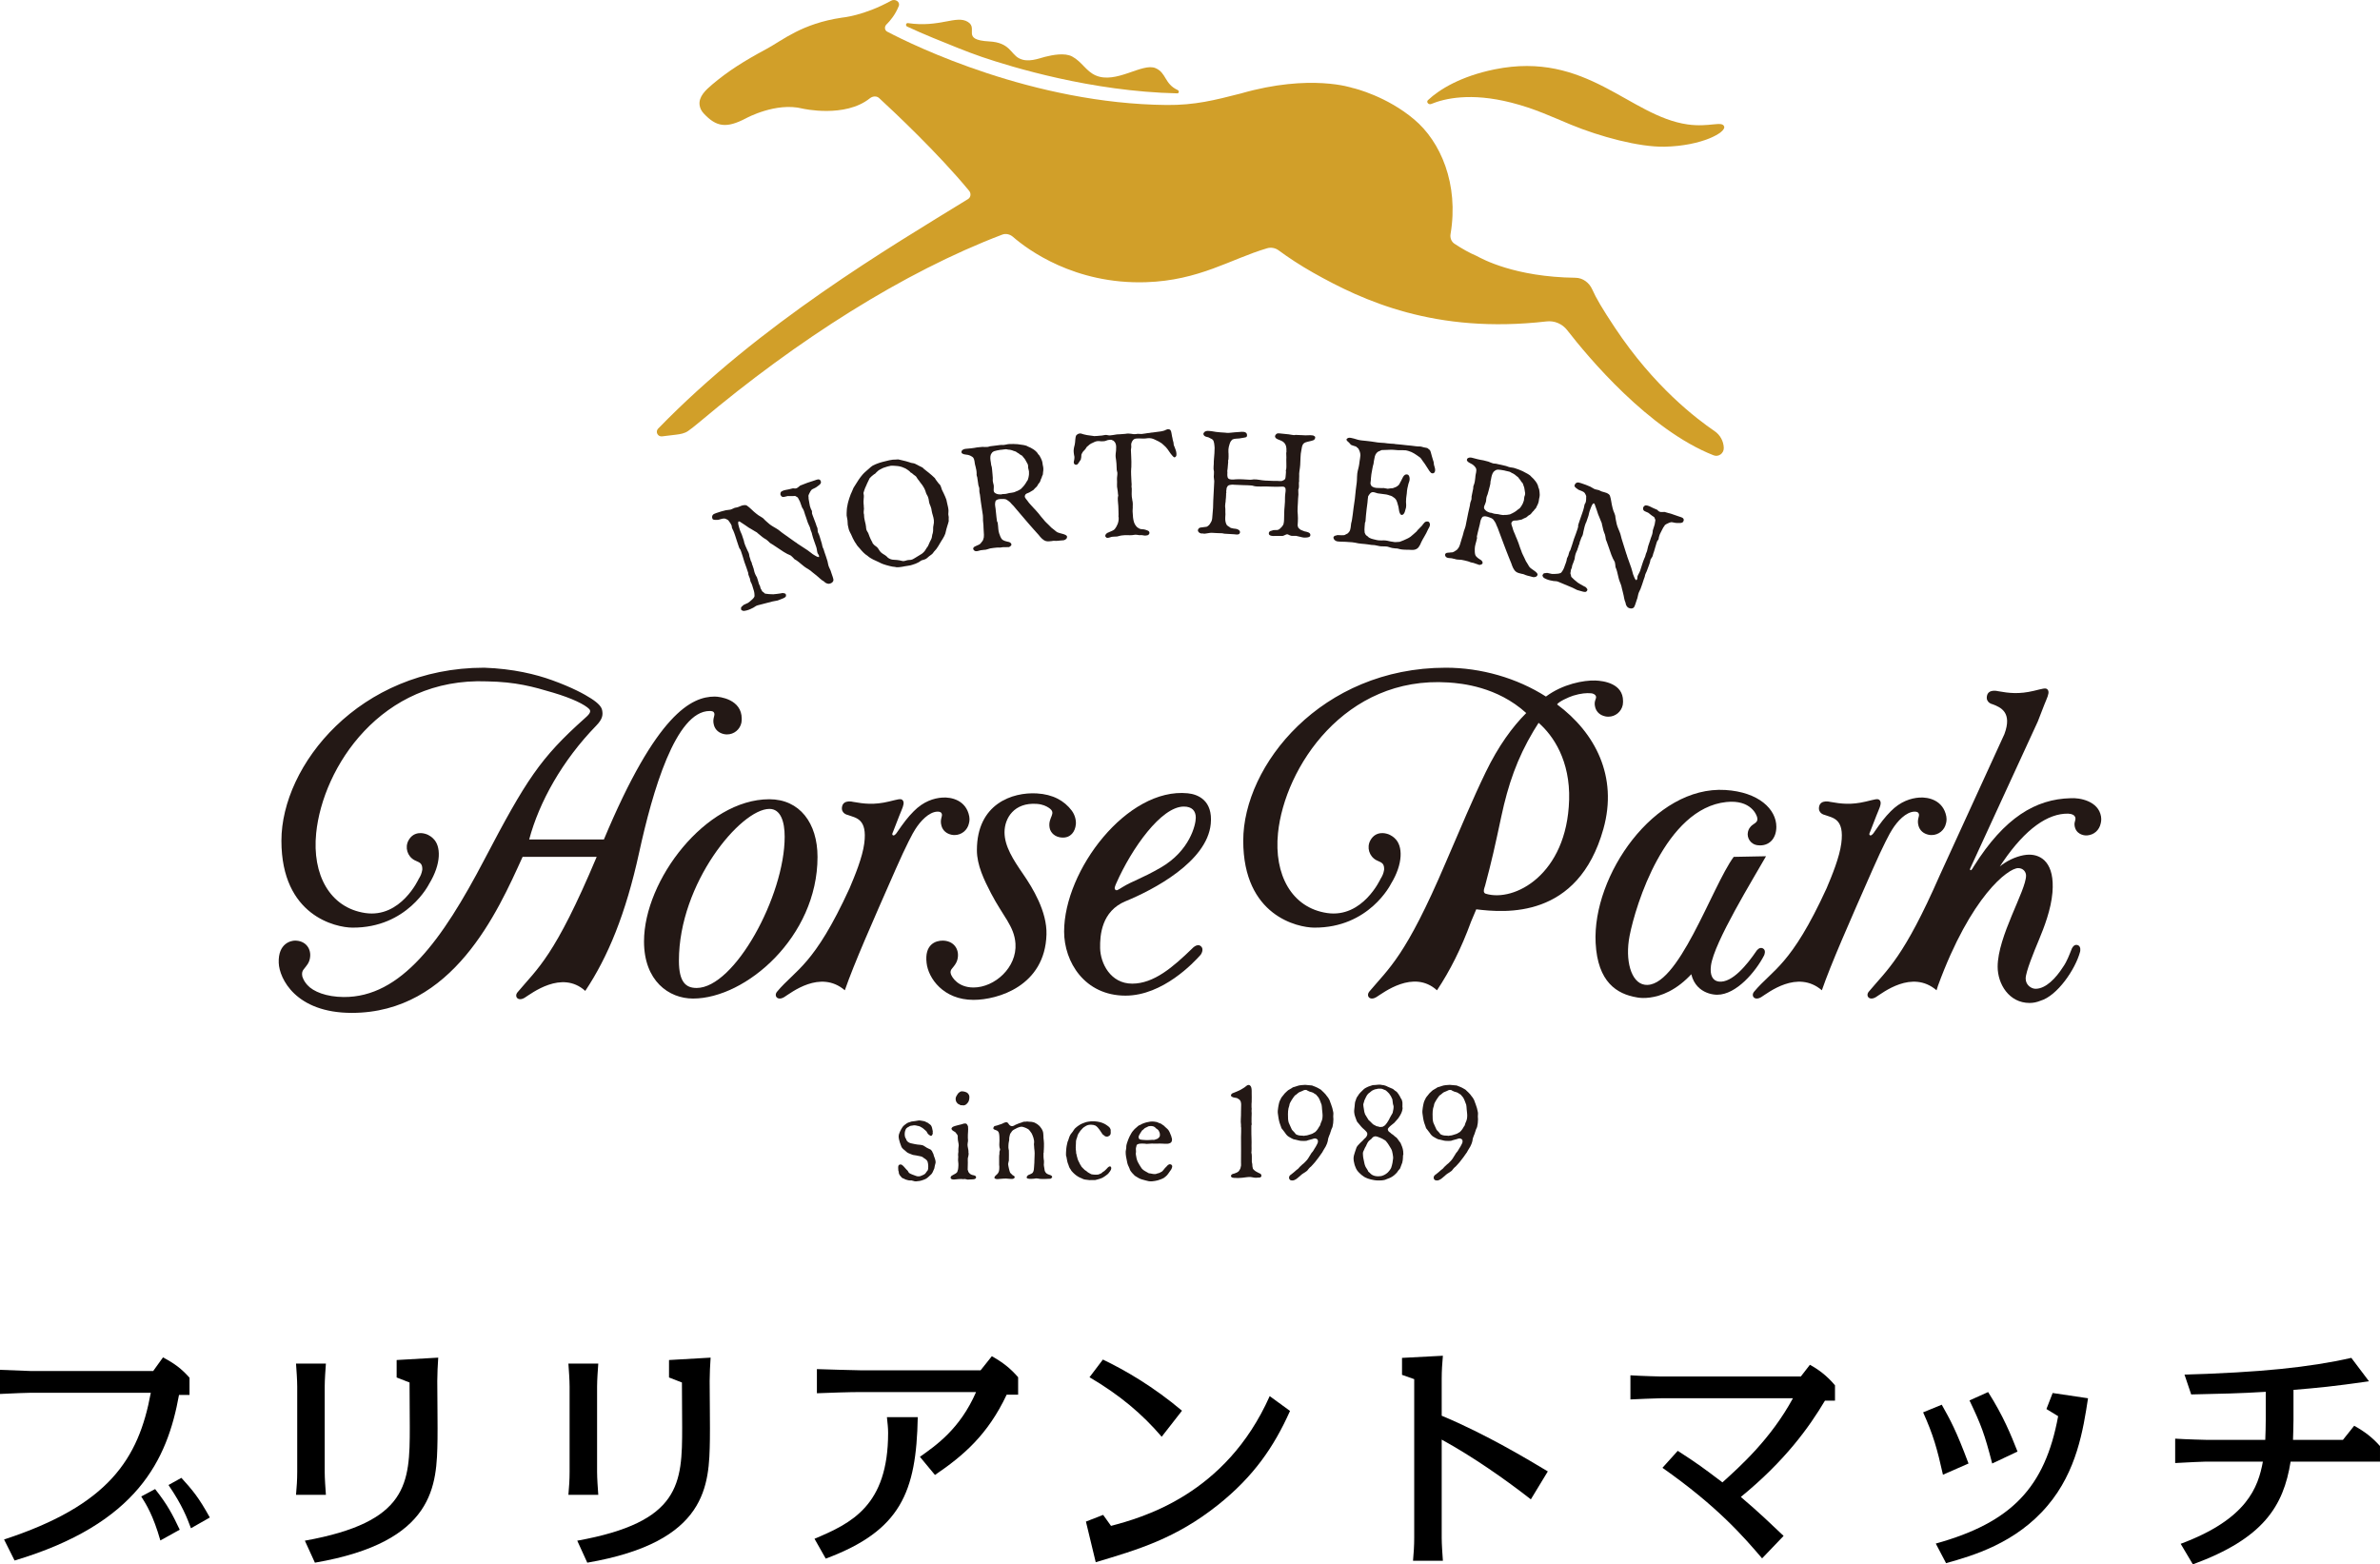 <?xml version="1.0" encoding="UTF-8"?>
<svg id="_レイヤー_1" data-name="レイヤー 1" xmlns="http://www.w3.org/2000/svg" viewBox="0 0 221.705 145.737">
  <defs>
    <style>
      .cls-1 {
        fill: #d19f29;
      }

      .cls-2 {
        fill: #231815;
      }
    </style>
  </defs>
  <g>
    <path d="m.378,143.421c9.729-3.184,12.534-7.479,13.669-13.669H2.872c-.111,0-1.759.045-2.872.111v-2.248c1.024.044,2.783.111,2.872.111h11.398l.913-1.27c1.091.579,1.714,1.047,2.471,1.893v1.603h-.979c-1.091,6.033-3.852,12-15.317,15.428l-.979-1.959Zm14.56.09c-.668-2.338-1.313-3.362-1.781-4.097l1.292-.69c1.18,1.492,1.625,2.382,2.293,3.785l-1.803,1.002Zm2.85-1.136c-.356-.957-.802-2.138-2.093-4.029l1.202-.668c1.046,1.157,1.603,1.803,2.649,3.695l-1.759,1.002Z"/>
    <path d="m30.248,137.121c0,.646.067,1.491.111,2.137h-2.783c.067-.712.111-1.425.111-2.137v-7.948c0-.623-.067-1.491-.111-2.137h2.783c-.044.579-.111,1.536-.111,2.137v7.948Zm-1.848,6.411c9.64-1.736,9.773-5.32,9.773-10.574,0-.156-.022-3.184-.022-4.163l-1.202-.468v-1.625l3.874-.223c-.044.668-.089,1.514-.089,2.182,0,.868.044,4.675.022,5.432-.067,4.253-.178,9.551-11.421,11.488l-.935-2.049Z"/>
    <path d="m55.621,137.121c0,.646.067,1.491.111,2.137h-2.783c.067-.712.111-1.425.111-2.137v-7.948c0-.623-.067-1.491-.111-2.137h2.783c-.044.579-.111,1.536-.111,2.137v7.948Zm-1.848,6.411c9.64-1.736,9.773-5.32,9.773-10.574,0-.156-.022-3.184-.022-4.163l-1.202-.468v-1.625l3.874-.223c-.044.668-.089,1.514-.089,2.182,0,.868.044,4.675.022,5.432-.067,4.253-.178,9.551-11.421,11.488l-.935-2.049Z"/>
    <path d="m75.874,143.355c3.428-1.447,6.857-3.072,6.857-9.862,0-.468-.045-.824-.111-1.47h2.872c-.133,6.991-1.581,10.575-8.571,13.18l-1.046-1.848Zm9.818-7.636c1.514-1.069,3.74-2.605,5.232-6.033h-10.775c-1.002,0-2.983.066-4.052.111v-2.249c.824.022,3.428.111,4.052.111h11.198l1.046-1.313c1.024.579,1.714,1.113,2.449,1.959v1.625h-1.068c-1.759,3.74-4.03,5.678-6.679,7.48l-1.402-1.691Z"/>
    <path d="m103.495,142.153c2.85-.757,10.686-2.872,14.782-12.089l1.893,1.381c-1.492,3.339-3.384,6.1-6.701,8.749-3.94,3.139-7.436,4.163-11.398,5.343l-.913-3.784,1.604-.624.734,1.024Zm4.72-8.304c-1.804-2.115-3.918-3.896-6.724-5.544l1.247-1.647c2.137,1.024,4.72,2.538,7.369,4.765l-1.893,2.427Z"/>
    <path d="m142.604,139.681c-2.338-1.825-5.344-3.94-8.305-5.565v9.15c0,.623.067,1.491.111,2.137h-2.782c.066-.712.111-1.425.111-2.137v-14.782l-1.136-.401v-1.58l3.807-.2c-.066.712-.111,1.425-.111,2.137v3.451c4.119,1.714,8.104,4.118,9.885,5.187l-1.58,2.604Z"/>
    <path d="m164.146,145.18c-1.714-2.003-4.118-4.809-9.283-8.438l1.425-1.58c1.804,1.157,2.427,1.625,4.163,2.938,1.647-1.492,4.497-4.029,6.567-7.837h-12.267c-.423,0-2.471.09-2.872.111v-2.248c1.024.066,2.783.111,2.872.111h13.002l.846-1.091c.734.4,1.559.979,2.337,1.914v1.425h-.935c-1.47,2.472-3.718,5.61-7.836,8.972,1.78,1.515,2.76,2.472,3.984,3.629l-2.004,2.093Z"/>
    <path d="m180.993,137.388c-.534-2.404-.912-3.739-1.848-5.811l1.736-.712c.802,1.425,1.336,2.382,2.494,5.477l-2.383,1.046Zm-.668,6.412c7.058-1.959,10.175-5.231,11.398-11.866l-1.091-.668.579-1.491,3.295.489c-.445,2.917-1.047,6.79-3.763,9.996-2.961,3.518-6.99,4.676-9.461,5.365l-.958-1.825Zm5.254-7.458c-.712-2.761-1.023-3.584-2.114-5.877l1.736-.779c1.425,2.248,2.115,3.963,2.738,5.543l-2.36,1.113Z"/>
    <path d="m213.646,132.268c0,.891-.045,1.559-.045,1.87h4.653l1.046-1.313c1.002.557,1.715,1.113,2.404,1.893v1.447h-8.326c-.668,4.185-2.56,7.168-9.105,9.572l-1.135-1.914c6.211-2.315,7.213-5.276,7.658-7.658h-5.299c-.111,0-1.825.066-2.872.133v-2.271c1.047.066,2.761.111,2.872.111h5.521c.022-.579.044-1.269.044-1.893v-2.582c-2.516.155-4.096.178-6.945.245l-.624-1.849c6.969-.2,11.621-.667,15.54-1.558l1.647,2.182c-3.429.489-4.653.601-7.035.801v2.783Z"/>
  </g>
  <g>
    <g>
      <path class="cls-2" d="m72.047,55.363c.218-.005.421-.055.635-.075.081-.01.158-.035.224-.041.071.01.213.031.259.067.076.076.066.198.025.279-.102.101-.264.172-.447.233-.107.035-.193.081-.3.116-.158.035-.32.056-.477.091-.361.086-.777.207-1.168.303-.061.02-.142.03-.218.056-.142.03-.259.137-.401.218-.203.101-.376.192-.61.253-.158.035-.264.071-.396.03-.051-.051-.117-.046-.137-.107-.015-.046-.005-.167,0-.203.02-.041.076-.076.127-.127.041-.03.071-.091.117-.106.127-.076.269-.106.396-.182.056-.035.107-.086.163-.121.142-.132.335-.264.417-.426.046-.066.026-.177.021-.294-.01-.183-.071-.366-.151-.609-.04-.122-.066-.249-.116-.35-.02-.061-.076-.127-.096-.188-.03-.091-.03-.193-.065-.3-.041-.122-.116-.249-.142-.376,0-.051.005-.087-.01-.132-.111-.335-.222-.67-.354-1.016-.111-.335-.197-.696-.323-1.026-.015-.046-.056-.066-.04-.122-.112-.082-.162-.285-.233-.498-.035-.107-.076-.229-.111-.335-.111-.335-.207-.676-.334-.954-.046-.086-.091-.173-.121-.264-.02-.061-.015-.097-.015-.148-.03-.092-.086-.208-.147-.29-.066-.097-.132-.193-.187-.259-.046-.035-.208-.117-.284-.143-.167-.046-.406.05-.64.111-.188-.005-.406.05-.533-.077-.076-.178-.045-.34.077-.432.066-.056.178-.076.279-.126.29-.096.594-.197.879-.257.127-.025.294-.03.421-.056.157-.035.279-.126.417-.172.112-.02.208-.035.3-.065.152-.051.279-.127.452-.167.142-.03.244-.03.36.016.325.214.583.534.898.768.066.046.137.107.203.152.132.092.289.158.406.254.066.046.101.102.152.153.051.051.101.102.147.137.117.097.213.183.309.27.208.168.431.28.664.422.228.127.411.321.649.478.33.229.639.448.974.692.071.061.152.102.238.158.025.025.051.051.071.061.233.142.451.29.67.438.188.107.37.249.573.402.117.097.254.204.396.275.107.066.233.143.37.148.071-.142-.066-.249-.121-.366-.056-.168-.055-.371-.121-.569-.126-.381-.298-.798-.384-1.158-.015-.046-.02-.112-.035-.156-.03-.091-.071-.163-.101-.254-.025-.076-.04-.173-.071-.265-.045-.137-.142-.274-.197-.441-.056-.168-.111-.335-.167-.503-.056-.167-.126-.33-.162-.489-.03-.091-.056-.167-.096-.239-.02-.061-.071-.112-.111-.183-.081-.193-.121-.366-.202-.559-.02-.061-.071-.112-.091-.173-.035-.056-.061-.132-.091-.173-.061-.081-.167-.097-.259-.168-.162.02-.35.015-.503.014-.066.005-.122-.01-.188-.005-.178.025-.366.121-.498.08-.081-.041-.182-.143-.187-.259-.005-.066.031-.163.051-.203.041-.03.137-.096.183-.111.178-.076.361-.086.549-.131.127-.025.279-.076.391-.096.101,0,.198.036.289.006.158-.035.275-.192.386-.263l.015-.005c.401-.167.884-.344,1.331-.475.198-.066.386-.162.518-.02.051.051.066.147.071.213-.026.127-.117.208-.254.304-.056.035-.107.086-.163.122-.066.056-.158.086-.229.126-.086.046-.178.076-.229.126-.076.076-.137.198-.178.279-.056.086-.092.182-.122.294.03.091.01.183.02.264.015.147.06.284.076.432.02.162.065.35.136.513.02.061.071.112.101.203.01.081,0,.152.005.218.02.061.041.122.056.168.111.335.278.686.364.996.02.061.056.117.076.178.04.122.02.264.045.391.025.076.086.158.116.25.01.03.02.061.035.106.015.046.025.076.04.121.045.188.131.396.182.6.025.127.055.269.091.376.01.03.035.056.041.072.046.086.071.213.101.305.101.305.222.62.298.899.03.091.03.193.06.284.03.193.142.376.223.569.03.091.061.183.096.29.06.183.147.391.172.569.015.198-.183.365-.447.385-.051,0-.198-.036-.244-.071-.056-.015-.112-.082-.183-.143-.061-.03-.132-.091-.193-.122-.132-.091-.238-.208-.355-.305-.173-.163-.365-.285-.533-.432-.066-.046-.122-.112-.188-.158-.117-.097-.254-.153-.385-.245-.127-.076-.243-.173-.36-.269-.254-.204-.477-.417-.741-.549-.106-.117-.213-.234-.33-.33-.086-.056-.238-.107-.34-.158-.223-.112-.441-.26-.659-.407-.233-.143-.462-.321-.715-.473-.081-.041-.167-.097-.233-.142-.122-.112-.208-.219-.34-.31-.249-.137-.497-.326-.715-.524-.066-.046-.117-.097-.167-.148-.066-.046-.127-.076-.188-.107-.127-.076-.254-.153-.38-.229-.066-.046-.142-.071-.188-.107-.238-.158-.467-.336-.741-.499-.091-.071-.238-.158-.249.015-.016.158.071.366.096.493.01.03.02.061.03.091.04.173.142.376.212.54.035.107.086.259.137.411.02.061.04.122.061.182.01.03.005.066.015.097.066.249.187.513.309.777.056.117.132.244.157.371.025.076.015.147.035.208.025.076.056.168.086.259.005.066.03.142.066.198.015.046.041.071.046.087.02.061.035.158.06.234.01.03.035.056.051.102.01.03.01.081.02.112.01.031.035.056.041.071.035.106.055.269.091.376.025.076.061.183.106.269.025.076.081.143.122.213.081.193.126.432.187.614.025.076.066.147.101.203.025.076.035.158.056.219.015.046.045.086.081.142.03.041.051.102.061.132.031.041.112.082.137.107.051.051.096.086.142.122.234.041.492.056.782.062Z"/>
      <path class="cls-2" d="m86.22,43.806c.099.077.198.155.296.232.198.154.383.328.568.502.052.087.103.175.171.258.067.084.116.156.183.24.045.056.121.105.15.165.026.044.039.107.065.15.036.091.056.185.092.276.095.21.224.428.303.641.088.178.147.379.183.618.048.22.111.436.123.647.005.098-.006.199-.014.315-.011.101.028.207.037.321-.002.066-.004.132-.006.199-.002.066.012.129.006.179-.02.136-.087.281-.122.421-.069.212-.123.421-.173.645-.009.035-.018.069-.027.105-.064.162-.13.307-.229.46-.033.073-.074.114-.111.172-.107.187-.218.359-.325.547-.095.169-.237.347-.386.494-.037.057-.074.115-.114.156-.077.099-.224.18-.336.27-.128.094-.23.23-.367.277-.119.058-.232.067-.339.106-.091.036-.156.116-.259.171-.19.107-.403.186-.62.249-.213.079-.459.083-.71.137-.11.024-.235.051-.364.063-.113.008-.239.035-.34.024-.066-.002-.117-.008-.171-.029-.167-.013-.353-.039-.511-.087-.209-.053-.417-.107-.614-.179-.123-.039-.254-.109-.365-.167-.384-.18-.777-.325-1.083-.604-.283-.169-.523-.445-.745-.71-.086-.097-.17-.177-.24-.277-.055-.103-.126-.203-.197-.302-.129-.219-.246-.456-.351-.713-.059-.119-.133-.234-.175-.356-.033-.075-.053-.169-.073-.263-.02-.094-.041-.189-.058-.267-.015-.145-.014-.293-.026-.422-.018-.16-.064-.298-.079-.443.002-.066-.003-.164,0-.23.012-.249.015-.464.068-.672.017-.151.056-.275.091-.414.054-.209.126-.405.199-.602.009-.035.018-.069.03-.088.009-.035.037-.057.046-.092.055-.127.109-.254.164-.381.039-.124.132-.226.203-.356.206-.34.427-.684.69-.987.17-.201.398-.365.602-.557.109-.105.221-.195.336-.27.131-.077.269-.124.435-.192.154-.05.304-.115.477-.152.405-.104.869-.237,1.25-.221.082-.001.16-.018.211-.013.066.002.123.039.19.041.174.044.364.086.538.13.123.039.228.066.351.105.13.07.275.056.398.094.07.018.127.055.2.088.203.104.391.211.591.299.086.097.185.174.284.251Zm-1.858-.157c-.142-.051-.311-.146-.466-.178-.193-.057-.442-.069-.675-.084-.098.005-.183-.01-.246.004-.204.044-.408.088-.574.157-.063.014-.138.046-.197.075-.178.088-.372.179-.477.3-.028.022-.068.064-.096.086-.04.042-.049.076-.093.102-.025.038-.072.048-.116.074-.072.048-.156.116-.224.18-.068.064-.137.128-.189.189-.025.038-.058.111-.079.165-.055.127-.101.219-.159.33-.037.057-.039.123-.076.181-.067.146-.159.33-.203.504-.018.069-.051.143-.057.193.001.082.034.157.035.239.009.195-.035.369-.029.548-.004.133.014.293.025.422-.002.066,0,.148.016.227,0,.148-.037.287-.022.432-.009.035.017.079.024.11.008.113.013.211.021.324.025.192.085.393.129.597.005.098.041.188.045.286.007.031-.005.05.001.082.014.063.027.125.041.188.036.091.103.175.159.278.039.107.079.213.118.319.069.166.134.316.212.447.007.031.026.044.048.072.003.016-.005.05.017.079.029.06.09.112.135.168.086.096.213.151.319.26.022.028.045.056.067.084.1.159.178.29.299.395.144.133.34.206.484.339.038.024.064.068.106.109.099.077.156.114.264.156.108.042.193.057.326.061.183.01.366.02.52.052.12.023.228.066.345.073.148,0,.311-.084.455-.099.11-.024.214.003.321-.036.126-.027.238-.117.341-.172.234-.133.421-.256.624-.382.084-.067.18-.154.245-.234.065-.08.123-.191.185-.286.021-.054.065-.08.102-.137.086-.134.131-.307.213-.457.067-.146.144-.245.176-.4.014-.085.029-.171.043-.256.021-.054.027-.104.048-.158.002-.066.023-.12.029-.17.014-.085-.006-.179.005-.28-.005-.098.013-.167.028-.253.045-.174.054-.357.036-.517-.033-.305-.154-.558-.196-.829-.018-.16-.056-.333-.118-.467-.014-.063-.055-.103-.069-.166-.069-.166-.071-.33-.105-.487-.02-.094-.056-.185-.092-.276-.052-.087-.103-.175-.139-.265-.043-.122-.07-.248-.129-.367-.026-.043-.055-.103-.084-.162-.084-.163-.197-.303-.309-.443-.048-.072-.112-.14-.142-.199-.064-.068-.112-.14-.161-.212-.029-.06-.055-.103-.1-.159-.045-.056-.14-.118-.217-.167-.102-.093-.204-.186-.312-.228-.074-.115-.166-.161-.265-.238-.076-.049-.134-.086-.191-.123Z"/>
      <path class="cls-2" d="m91.004,50.825c.076-.042.169-.069.245-.112.06-.04.159-.149.213-.237.044-.038.098-.125.122-.193.06-.169.08-.269.072-.462-.01-.08-.004-.162-.014-.241-.004-.161-.024-.321-.026-.466.008-.195-.034-.4-.046-.625-.004-.161.008-.325-.012-.484-.048-.382-.139-.857-.189-1.255-.03-.239-.058-.462-.086-.685-.012-.095-.056-.187-.052-.285-.012-.095.008-.195-.004-.291-.01-.08-.054-.171-.082-.265-.046-.237-.066-.526-.112-.763-.026-.077-.052-.155-.06-.219-.004-.032.008-.066.004-.098.004-.227-.042-.464-.102-.683-.03-.109-.058-.203-.07-.299-.034-.27-.066-.526-.273-.629-.09-.07-.225-.117-.343-.151-.183-.042-.392-.032-.516-.113-.068-.024-.126-.098-.106-.197.014-.147.213-.237.356-.255.159-.02.368-.03.559-.053.193-.008.38-.064.54-.084.159-.02.336-.026.496-.047.145-.002.311.026.454.008.096-.012.173-.038.251-.064.303-.038.621-.078.924-.116.096-.012.209-.01.307-.006.193-.008.378-.08.556-.086.273-.018.534-.002.795.014.116.018.247.034.362.052.131.016.247.034.364.068.066.008.135.048.205.088.187.074.376.163.554.287.105.068.215.167.309.269.04.06.08.12.12.179.056.058.11.099.133.161.04.06.066.137.106.197.066.137.131.275.155.466.006.048.012.096.016.128.034.141.074.33.06.478.008.064-.014.147-.022.213-.006.082-.012.163-.02.229-.026.052-.05.12-.076.171-.024.068-.032.133-.058.185-.014.018-.03.02-.028.036-.012.034-.022.084-.048.135-.026.052-.034.118-.06.169-.04.07-.098.126-.153.197-.04.069-.08.139-.12.209-.056.072-.115.111-.173.167-.056.072-.116.112-.171.184-.106.061-.257.145-.376.225-.105.062-.249.08-.321.154-.06.04-.109.159-.098.255.012.096.181.285.239.359.098.133.177.253.269.339.129.129.243.261.356.392.038.044.072.056.112.115.187.203.376.422.552.659.076.088.151.175.227.263.137.193.317.333.484.506.151.175.315.317.51.454.09.069.165.157.269.209.07.04.151.046.237.084.219.07.514.098.665.273.06.219-.104.337-.291.392-.112.014-.241.014-.368.03-.127.016-.239.03-.352.028-.064.008-.132-.016-.195-.008-.066-.008-.127.016-.175.022-.159.02-.43.054-.565.006-.285-.077-.514-.356-.687-.577-.149-.159-.283-.321-.432-.48-.281-.305-.568-.657-.85-.977-.267-.322-.552-.659-.835-.98-.076-.088-.133-.161-.209-.249-.076-.087-.165-.157-.223-.231-.058-.074-.133-.162-.239-.229-.088-.054-.179-.139-.247-.163-.102-.036-.215-.038-.345-.038s-.275.002-.384.032c-.048.006-.169.07-.213.108-.058.056-.082.253-.086.35,0,.13.032.255.05.398.016.257.07.557.08.767.008.064.018.143.026.207.01.08.02.159.026.207.022.046.044.092.066.137.04.189.036.416.06.607.02.159.034.271.084.411.054.171.147.402.243.519.167.173.414.207.681.271.101.036.261.145.199.299-.026.052-.143.147-.205.171-.08.01-.195-.008-.307.006-.098-.004-.193.008-.291.004-.096.012-.189.04-.287.036-.098-.004-.179-.01-.275.002-.175.022-.4.034-.589.073-.094.028-.203.058-.281.084-.094.028-.203.058-.285.052-.048.006-.098-.004-.159.02-.064.008-.145.002-.207.026-.125.032-.265.082-.378.08-.145.002-.237-.083-.285-.207.006-.211.181-.233.349-.319Zm4.627-5.951c.058-.056.096-.141.121-.193.05-.119.076-.3.094-.416.008-.066.016-.132.006-.211.01-.05.002-.113-.004-.161-.014-.112-.058-.203-.072-.314-.004-.032.006-.082,0-.129-.006-.177-.066-.267-.148-.402-.042-.076-.084-.151-.125-.227-.024-.062-.096-.117-.135-.177-.056-.057-.115-.147-.153-.191-.054-.042-.137-.064-.209-.12-.054-.042-.092-.086-.143-.111-.036-.028-.088-.054-.139-.08-.036-.028-.074-.072-.124-.082-.068-.024-.135-.048-.219-.07-.068-.024-.137-.064-.219-.07-.068-.024-.165-.028-.247-.034-.084-.022-.183-.042-.247-.034-.114-.002-.253.048-.382.048-.064.008-.13,0-.191.024-.096.012-.333.058-.488.109-.062.024-.106.062-.165.102-.056.072-.111.143-.149.229-.07.219-.038.474.01.727.008.064.018.143.028.223.008.064.05.14.058.203.008.064.016.128.026.207.018.144.022.305.042.464-.002.113.03.239.026.336.008.064-.014.147-.006.211.002.145.052.285.092.474.02.159-.008.325-.006.47.01.209.129.259.267.322.119.05.267.064.428.06.048-.006.078-.026.126-.032.064-.008.129,0,.193-.009.145-.002.285-.052.442-.088.143-.018.303-.038.428-.069.064-.008.124-.048.169-.07.187-.056.307-.136.458-.219.129-.13.231-.223.328-.349.098-.125.165-.231.231-.352Z"/>
      <path class="cls-2" d="m103.304,49.58c.189-.088.395-.146.534-.281.212-.283.39-.628.37-1.077-.001-.032-.019-.063-.02-.095-.003-.064.01-.129.008-.193-.016-.369,0-.707-.049-1.107-.006-.144-.03-.304-.019-.433-.003-.064.026-.146.038-.227-.002-.048-.02-.096-.022-.144-.007-.16-.03-.304-.052-.448-.078-.302-.01-.594-.041-.914-.009-.192.046-.404.037-.612-.02-.095-.04-.175-.06-.27-.009-.192-.017-.385-.027-.593-.009-.209-.05-.4-.075-.608-.004-.096-.009-.192.003-.305.012-.097.023-.194.035-.307.006-.225.043-.484-.063-.688-.019-.063-.137-.187-.17-.217-.033-.015-.148-.074-.197-.088-.065-.013-.177-.008-.257.011-.144.007-.269.108-.429.117-.032.001-.08.003-.128.006-.048.002-.08.004-.128.004-.08.003-.162-.025-.242-.021-.225-.006-.367.065-.54.153-.11.053-.221.09-.298.158-.047.034-.093.084-.139.119-.046.05-.108.101-.139.119-.046.05-.059.115-.105.165-.075.116-.215.219-.275.318-.045.066-.089.165-.118.23-.014.049.004.096-.009.161.005.112-.039.194-.05.307-.061.067-.105.165-.166.249-.045.082-.136.199-.199.217-.142.055-.26-.053-.28-.148-.02-.08.007-.209.035-.307.012-.097.024-.194.02-.274-.022-.144-.06-.255-.067-.415-.003-.064-.005-.112-.007-.16-.003-.08.024-.194.035-.291.028-.098.04-.195.068-.276.067-.308.021-.612.139-.858.093-.084.169-.168.362-.177.096-.004.211.055.325.082.211.055.406.094.648.116.065.013.129.01.178.024.064-.003.114.027.162.025.177.008.352-.032.545-.04.096-.004.176-.008.256-.028.08-.003.175-.04.255-.042.128-.006.259.053.404.046.209-.009.431-.067.655-.095.08-.004.177-.008.257-.012.177-.008.352-.032.529-.04.096-.004.191-.041.272-.028.08-.003.178.024.258.021.146.026.275.052.467.027.048-.002.096-.02.144-.021.128-.006.242.021.37.016.112-.005.239-.043.351-.049.128-.022.255-.043.367-.049.112-.021.239-.043.351-.048.256-.028.479-.07.719-.096.112-.021.223-.042.334-.079.095-.036.204-.105.3-.126.128-.006.226.022.278.1.086.125.1.43.138.572.036.095.041.207.062.303.02.095.057.19.077.286.003.08.007.16.026.224.002.048.036.079.054.126.053.11.075.238.128.348.055.158.1.446.025.561-.015.033-.077.084-.124.102-.096.004-.149-.09-.216-.151-.236-.247-.379-.562-.614-.808-.134-.122-.235-.23-.368-.337-.033-.031-.082-.045-.116-.075-.117-.091-.264-.149-.412-.223-.213-.103-.378-.192-.652-.196-.113-.011-.224.026-.336.031-.288.029-.563-.023-.819.004-.144.006-.255.043-.332.127-.092.101-.167.232-.191.41.003.08.008.176.011.257-.012.097-.024.178-.036.275.009.192.017.385.026.578.016.369.029.658.013,1.012.001.032-.013.065-.011.113-.032.355.005.835.024,1.268.005.112.026.224.014.321.001.032-.013.065-.012.097.003.08.023.16.026.223,0,.353-.034.676.044.994.002.048.004.096.022.144.04.175.032.368.025.561.003.064.006.128-.007.193.004.08-.01.145-.007.209.009.193.033.384.043.593.047.335.106.574.292.79.085.109.184.169.299.228.032-.001.05.03.066.029.131.042.338.017.485.075.163.057.406.094.384.32.002.048-.089.165-.137.183-.047.018-.191.041-.255.044-.08.003-.178-.024-.259-.037-.097-.012-.193-.007-.289-.003-.081-.012-.162-.025-.259-.037-.162-.025-.351.048-.529.039-.08.004-.176.008-.257-.004-.193-.008-.37,0-.545.024-.176.008-.334.079-.478.102-.176.024-.353,0-.529.039-.127.038-.348.128-.463.069-.033-.031-.116-.091-.12-.171.024-.178.18-.281.355-.337Z"/>
      <path class="cls-2" d="m112.475,40.14c.113-.011.272.028.416.034.128.022.256.043.399.065.256.043.529.039.801.066.144.022.288.028.433.018.323-.035.678-.068,1.016-.086.065-.013.145-.01.209-.007.113-.011.272.028.349.111.077.084.115.31-.016.385-.033.015-.098.028-.162.041-.097.012-.194.024-.308.051-.048-.002-.098.028-.146.026-.242.022-.483.012-.663.101-.033.031-.1.092-.134.139-.103.156-.143.332-.2.538-.039.159-.046.319-.037.497-.002.048.012.097.01.145.009.161.002.338-.005.498-.003.064-.02.095-.038.143-.002.048.012.081.011.129-.022.128-.01.241-.031.352-.008.177-.03.336-.053.496-.002.048.013.081.011.129-.008.192-.035.449.089.566.155.135.462.1.688.077.435-.03.899.022,1.332.04.112.005.226-.023.339-.034.339-.018.703.094,1.073.11.112.005.241.01.385.016.112.005.241.01.353.015.144.006.273-.004.386,0,.128.006.24.026.353.015.097.004.163-.057.278-.101.033-.031.067-.061.1-.092.054-.126.045-.303.068-.479.005-.112.026-.224-.003-.306.09-.237.037-.497.049-.77-.009-.161-.003-.306.003-.45.006-.144-.02-.29-.014-.418.001-.032.019-.064.02-.096.01-.225.001-.418-.055-.597-.043-.13-.103-.213-.196-.298-.139-.135-.345-.191-.551-.281-.063-.035-.126-.054-.157-.087-.047-.034-.107-.117-.104-.197.005-.112.122-.236.22-.264.114-.027.289.012.417.018.272.043.577.04.848.1.16.023.303.061.433.018.224.026.45.003.69.029.287.044.628-.038.947.024.062.051.158.071.187.137.018.338-.288.341-.548.411-.114.027-.243.054-.358.097-.131.059-.214.12-.268.246-.071.142-.078.318-.117.493-.098.414-.07.897-.106,1.362-.02.096-.008.177-.028.272-.005.112-.041.207-.046.319-.022.144-.029.304-.019.449.01.145-.029.304-.003.45-.057.207,0,.402-.026.609-.004.08-.038.143-.057.207-.006.144.019.306.013.451-.026.24-.038.513-.049.77s-.038.529-.033.786c.007.225.046.436.037.644-.009.208-.001.418-.027.642-.018.048.054.227.069.26.015.017.062.051.093.084.092.101.156.119.298.174.064.019.126.053.19.072.207.041.526.102.533.312.013.081-.02.095-.039.159-.117.107-.359.113-.583.104-.097-.004-.191-.04-.287-.06-.144-.022-.286-.076-.43-.099-.113-.005-.306.019-.45-.003-.064-.019-.126-.053-.19-.072-.047-.034-.126-.069-.19-.072-.048-.002-.147.058-.196.072-.082.045-.164.073-.228.087-.161.009-.337-.014-.514-.006-.273.005-.5.043-.688-.077-.124-.102-.084-.293.031-.352.034-.031.098-.044.163-.057.049-.014.114-.043.163-.057.129-.011.273.012.402-.015.13-.027.264-.166.365-.274.068-.094.135-.155.173-.282.038-.127.045-.287.05-.416.016-.385.003-.836.052-1.236.029-.304.039-.545.035-.818.005-.128.011-.273.033-.401.044-.271.072-.559-.183-.602-.095-.02-.209.007-.321.003-.516.026-1.06-.029-1.607-.02-.097.012-.209.007-.322.002s-.225.007-.321-.014c-.16-.007-.27-.076-.414-.082-.224-.026-.481-.02-.738-.031-.305-.013-.594-.025-.882-.037-.064-.019-.128-.005-.193-.008-.145.01-.307.035-.391.128-.018.031-.069.11-.087.157-.018.048-.02.096-.022.144-.02.096-.041.207-.013.305-.035.063-.022.144-.025.208-.007.161-.014.321-.037.497-.017.031-.003.08-.005.112-.021.128-.044.287-.051.448.024.194.032.371.024.564-.003.064.011.129.008.193-.008.177-.033.401-.009.594.024.178.082.341.158.441.077.068.156.103.25.171.031.018.062.051.094.068.08.019.175.039.271.06.096.02.209.009.304.045.079.02.189.088.235.139.061.083.087.213-.013.305-.084.093-.276.069-.452.045-.304-.029-.642-.027-.946-.056-.064-.003-.127-.037-.191-.04-.305-.013-.61-.01-.882-.037-.208-.025-.403.031-.597.055-.065.013-.146.026-.194.024-.032-.001-.095-.02-.144-.022-.064-.003-.129.011-.177-.007-.079-.019-.174-.072-.204-.121-.031-.034-.076-.116-.073-.164.003-.064.072-.174.105-.204.083-.061.244-.07.341-.082.13-.027.258-.021.372-.049.082-.029.148-.09.215-.152.018-.031.05-.046.068-.077.034-.031.035-.079.069-.11.052-.078.12-.188.142-.315.038-.127.028-.288.051-.448.05-.432.07-.897.072-1.331.027-.626.067-1.203.091-1.78.003-.064-.01-.145-.022-.226-.013-.081-.01-.145-.023-.226.006-.144.029-.304.02-.481-.014-.065-.026-.146-.039-.227-.009-.161.014-.321.02-.481.007-.16-.003-.322.02-.481.03-.336.061-.689.059-1.026-.021-.258-.038-.612-.177-.747-.046-.05-.125-.086-.204-.121-.031-.018-.063-.035-.094-.052-.048-.018-.079-.035-.11-.053-.111-.037-.239-.042-.333-.111-.063-.035-.123-.134-.136-.199.056-.19.172-.266.382-.289Z"/>
      <path class="cls-2" d="m128.012,45.413c.155.053.35.047.512.052.112.015.243,0,.372.001.127.017.237.048.38.067.066-.008.15-.029.231-.034.082-.006.163-.011.229-.018.066-.007.12-.049.188-.072.034-.012.068-.023.102-.035.104-.051.176-.106.269-.191.056-.057.103-.165.147-.256.059-.073.087-.167.129-.242.087-.167.162-.367.302-.446.124-.081.299-.057.378.083.026.052.07.204.061.268.009.179-.06.332-.113.487-.068.266-.14.565-.151.887-.013.096-.027.207-.042.318-.012.096-.025.191-.024.305-.028.207.027.408.003.583.007.066-.023.175-.05.253-.039.173-.096.36-.173.447-.041.06-.129.113-.208.102-.125-.033-.182-.219-.215-.336-.027-.166-.041-.297-.072-.431-.077-.27-.133-.585-.304-.753-.028-.036-.087-.076-.147-.117-.06-.04-.103-.078-.148-.101-.06-.041-.139-.051-.217-.077-.185-.073-.405-.119-.662-.137-.143-.019-.303-.04-.462-.061-.157-.037-.324-.124-.471-.112-.05.01-.118.033-.154.061-.108.083-.173.204-.254.322-.041.189-.035.384-.063.591-.051.382-.104.78-.139,1.164-.028.207-.021.402-.045.578-.006.048-.029.093-.049.123-.017.127-.016.241-.033.368-.026.191-.017.371.005.568.01.05.076.156.102.208.041.054.117.097.176.137.057.056.099.11.16.135.105.063.23.095.34.126.235.064.501.131.762.118.064.008.13,0,.196-.007.064.008.129.001.193.01.114-.001.221.046.332.06.109.031.221.046.348.063.112.015.221.046.321.027.113-.001.213-.02.327-.021.256-.096.477-.179.703-.295.104-.051.208-.102.316-.185.167-.156.381-.306.55-.478.038-.043.079-.103.117-.147.131-.128.261-.257.394-.401.076-.087.141-.208.233-.293.075-.071.212-.133.367-.08.137.067.189.284.1.467-.027.077-.085.151-.129.242-.114.244-.227.488-.37.712-.087.167-.186.299-.257.468-.045.091-.071.169-.116.26-.085.151-.17.301-.31.38-.018.014-.086.037-.138.063-.152.045-.265.046-.475.034-.095-.013-.209-.012-.307-.008-.193-.01-.404-.005-.609-.049-.096-.012-.203-.059-.298-.072-.048-.006-.098.003-.146-.003-.064-.009-.112-.015-.159-.021-.193-.01-.394-.085-.581-.142-.173-.039-.402-.021-.611-.033-.193-.01-.394-.085-.601-.112-.209-.012-.402-.021-.607-.065-.205-.043-.4-.037-.607-.064-.193-.01-.414-.055-.603-.097-.205-.043-.382-.051-.575-.06-.193-.01-.4-.037-.611-.033-.13-.001-.275-.004-.418-.023-.064-.008-.112-.015-.157-.037-.048-.007-.135-.083-.178-.121-.041-.054-.092-.158-.086-.206.008-.064.067-.137.119-.162.034-.012.084-.022.134-.031.034-.012.086-.037.118-.033.05-.01.114-.001.161.006.066-.008.114-.001.162.005.113-.001.227-.002.309-.007.05-.01.104-.051.156-.077.052-.025.12-.049.156-.076.054-.041.13-.128.171-.188.121-.178.132-.501.167-.771.031-.109.062-.219.076-.33.06-.332.093-.7.142-1.067.092-.571.168-1.144.211-1.705.027-.321.099-.619.107-.926.014-.225.007-.42.033-.611.04-.302.138-.549.178-.852.013-.095.025-.191.038-.287.026-.191.067-.38.074-.556,0-.243-.088-.433-.192-.625-.075-.042-.142-.148-.234-.193-.123-.049-.282-.07-.419-.137-.105-.063-.154-.182-.257-.261-.057-.056-.206-.157-.193-.252.011-.08.095-.101.149-.142.154-.061.339.013.543.056.125.033.264.084.39.115.266.068.541.072.796.106.271.036.543.056.828.111.269.052.544.056.816.076.207.028.414.055.623.067.064.008.129,0,.193.01.066-.008.143.019.223.03.339.013.703.077,1.023.104.143.019.288.022.416.039.304.024.571.092.832.078.098-.003.237.048.378.083.109.031.255.034.346.078.03.02.057.056.087.076.119.081.16.135.205.287.077.269.139.537.232.809.051.104.05.234.065.365.042.168.117.34.112.501-.002.259-.18.381-.39.256-.043-.038-.083-.109-.14-.165-.205-.287-.358-.598-.594-.889-.041-.054-.083-.108-.122-.178-.041-.054-.08-.124-.124-.163-.071-.074-.208-.141-.295-.217-.105-.062-.192-.139-.313-.204-.107-.047-.21-.125-.336-.158-.123-.049-.278-.102-.405-.119-.191-.025-.484-.016-.695-.012-.257-.018-.544-.056-.805-.042-.129-.001-.245.016-.374.015-.132.015-.275-.004-.391.013-.05.01-.104.051-.156.076-.052.025-.102.035-.154.06-.212.134-.319.33-.362.648-.011.08-.039.173-.05.253-.011.08-.021.159-.032.239-.082.248-.126.582-.174.819-.033.125-.034.255-.053.398-.013.095-.023.175-.018.257-.003.145-.052.269-.037.4.01.05.039.07.06.154.069.09.144.133.283.184Z"/>
      <path class="cls-2" d="m135.042,51.476c.086-.014.183-.008.268-.022.07-.017.201-.086.281-.15.054-.021.134-.085.18-.14.114-.139.166-.226.225-.41.018-.078.051-.153.069-.231.051-.153.087-.31.134-.447.074-.181.105-.388.17-.604.051-.153.118-.303.154-.46.085-.376.16-.853.249-1.244.053-.235.103-.454.152-.673.021-.094.011-.195.048-.286.021-.094.074-.181.095-.275.018-.078.008-.179.014-.277.037-.239.117-.517.154-.755.002-.082.004-.164.019-.227.007-.031.03-.059.037-.09.081-.212.118-.451.137-.677.009-.113.015-.211.036-.305.06-.266.117-.517-.043-.685-.06-.096-.171-.187-.271-.259-.158-.102-.358-.163-.446-.282-.056-.045-.085-.134-.033-.221.064-.134.281-.151.422-.118.156.035.357.097.545.141.184.058.379.07.536.105.157.035.325.09.482.124.137.048.283.13.424.162.094.021.176.023.258.026.298.067.611.138.908.205.094.022.2.062.291.099.184.059.383.054.552.109.263.076.503.18.742.283.103.056.221.116.324.172.118.06.221.116.319.188.059.03.111.091.163.152.151.133.298.281.423.458.076.099.146.23.199.358.017.07.034.139.052.209.033.073.069.131.071.197.017.07.015.152.032.222.015.152.03.303-.012.491-.011.047-.021.094-.029.125-.016.144-.043.336-.106.47-.014.063-.063.134-.093.193-.034.075-.067.15-.097.209-.042.04-.087.095-.129.135-.045.056-.075.115-.117.155-.019.012-.035.008-.038.024-.023.028-.049.071-.091.111-.042.04-.072.099-.114.139-.061.052-.135.085-.211.133-.061.052-.122.104-.183.156-.077.049-.147.066-.22.099-.077.048-.147.065-.223.114-.12.022-.291.049-.431.083-.12.022-.261-.01-.353.035-.07.017-.157.113-.179.207-.021.094.074.33.103.419.046.159.08.298.137.41.078.166.14.328.202.491.021.054.049.077.066.147.107.254.21.525.295.808.041.108.083.216.124.325.064.228.185.42.283.64.083.216.188.405.325.601.06.096.102.204.182.288.052.061.126.095.194.159.182.14.45.266.533.483-.018.226-.212.281-.407.27-.11-.025-.231-.069-.357-.097-.125-.028-.235-.053-.341-.094-.063-.014-.118-.06-.181-.074-.059-.03-.125-.028-.173-.039-.156-.035-.423-.096-.534-.187-.242-.17-.362-.51-.45-.777-.086-.201-.157-.398-.243-.598-.16-.382-.31-.811-.467-1.209-.141-.394-.295-.808-.451-1.205-.041-.108-.071-.197-.112-.305-.041-.108-.102-.204-.131-.293-.029-.089-.071-.197-.147-.297-.064-.08-.121-.192-.177-.238-.083-.068-.189-.109-.311-.153-.122-.044-.259-.092-.372-.101-.047-.011-.183.008-.237.029-.073.033-.163.21-.2.3-.044.122-.057.25-.088.392-.072.247-.124.548-.186.749-.014.063-.032.141-.046.204-.018.078-.035.156-.046.203.005.05.01.101.015.151-.027.192-.108.404-.15.592-.035.156-.06.266-.061.414-.008.179.002.428.052.571.098.22.319.336.549.487.083.068.196.226.086.349-.042.04-.185.09-.251.091-.078-.018-.181-.074-.291-.099-.09-.037-.184-.058-.275-.095-.094-.021-.191-.027-.282-.064-.09-.037-.165-.071-.259-.092-.172-.039-.388-.104-.579-.131-.098-.006-.211-.015-.292-.017-.098-.006-.211-.015-.286-.048-.047-.011-.09-.037-.157-.035-.063-.014-.137-.048-.204-.046-.129-.013-.277-.013-.383-.054-.137-.048-.194-.159-.197-.292.077-.197.25-.158.436-.181Zm6.377-4.022c.073-.033.138-.101.18-.14.087-.095.174-.257.23-.36.03-.059.06-.118.078-.197.026-.043.041-.106.051-.153.025-.11.015-.211.039-.321.007-.031.034-.075.044-.122.054-.169.029-.273-.002-.428-.014-.085-.027-.171-.041-.256-.001-.066-.05-.143-.067-.213-.033-.073-.059-.178-.079-.232-.036-.058-.107-.107-.156-.184-.037-.058-.057-.112-.097-.154-.024-.038-.064-.08-.104-.122-.024-.039-.045-.092-.088-.119-.056-.046-.111-.091-.182-.14-.056-.045-.107-.106-.182-.14-.056-.045-.146-.082-.221-.116-.071-.049-.158-.102-.221-.116-.106-.04-.254-.041-.376-.085-.063-.014-.122-.044-.188-.042-.094-.021-.333-.059-.496-.063-.066.001-.12.022-.19.039-.077.049-.154.097-.219.164-.14.182-.197.433-.238.687-.014.063-.032.141-.05.219-.014.063,0,.148-.015.211s-.029.125-.046.204c-.032.141-.083.294-.118.451-.041.106-.053.235-.09.325-.014.063-.063.134-.077.196-.048.137-.048.286-.075.477-.035.157-.118.303-.166.44-.062.2.034.287.141.394.095.088.23.151.382.203.047.011.082.002.129.013.063.014.122.044.184.057.137.048.286.048.446.068.141.032.298.068.427.08.063.014.132-.003.183-.008.195.011.335-.023.505-.05.166-.078.293-.131.428-.216.135-.085.234-.161.337-.253Z"/>
      <path class="cls-2" d="m146.951,54.265c.177.128.369.211.551.324.071.041.147.067.203.103.05.051.151.154.166.209.015.107-.067.197-.149.238-.142.019-.315-.023-.497-.085-.106-.036-.203-.052-.309-.088-.147-.067-.288-.15-.435-.216-.339-.15-.745-.305-1.114-.465-.061-.02-.132-.062-.208-.088-.132-.062-.289-.048-.451-.069-.223-.042-.416-.074-.639-.167-.147-.067-.253-.103-.334-.216-.009-.071-.065-.107-.045-.168.016-.045.098-.136.123-.162.041-.02.107-.015.178-.024.051,0,.112-.03.158-.014.147.016.279.078.426.094.066.005.137-.004.203.001.193-.019.427-.007.59-.087.076-.025.128-.126.194-.222.102-.152.165-.334.247-.577.042-.122.098-.238.119-.35.021-.061.016-.147.037-.208.031-.091.093-.172.129-.278.041-.122.057-.269.114-.385.031-.04.056-.065.072-.111.114-.335.228-.669.332-1.024.114-.334.264-.673.362-1.013.016-.046-.004-.086.041-.122-.039-.132.043-.325.116-.537.036-.106.077-.228.114-.335.114-.334.243-.663.311-.963.016-.096.032-.193.063-.284.02-.061.046-.086.077-.126.031-.091.057-.218.058-.319.006-.117.012-.234.007-.32-.015-.056-.095-.219-.14-.286-.106-.138-.354-.205-.577-.298-.146-.118-.354-.205-.378-.383.047-.188.169-.298.322-.298.086-.004.188.047.299.068.289.098.593.202.856.325.117.057.253.154.369.211.147.067.299.068.436.115.101.051.187.098.278.129.152.052.299.068.461.14.132.062.212.123.278.23.129.366.142.778.251,1.154.025.076.045.168.069.244.05.152.135.301.17.448.025.076.019.143.029.213.01.071.019.143.034.199.034.147.059.275.084.402.064.259.174.484.274.738.105.239.134.504.228.774.124.382.239.743.358,1.14.02.091.06.173.095.27.005.035.01.071.02.091.1.255.184.504.269.753.085.199.144.423.214.667.034.147.079.315.149.458.045.117.1.254.206.341.143-.07.098-.238.125-.365.057-.167.18-.329.247-.526.129-.38.244-.816.394-1.155.016-.045.052-.101.067-.147.031-.091.042-.173.073-.264.026-.076.072-.162.103-.253.047-.137.053-.304.11-.472.057-.167.114-.334.171-.502.057-.167.099-.34.166-.486.031-.091.057-.167.068-.249.021-.061.011-.132.022-.213.052-.203.125-.365.177-.567.021-.061.011-.132.032-.193.005-.066.031-.142.032-.193,0-.102-.075-.178-.105-.29-.142-.082-.288-.2-.409-.292-.056-.036-.091-.082-.147-.118-.157-.087-.365-.124-.445-.237-.04-.082-.059-.224.007-.32.036-.056.122-.111.163-.131.051,0,.167.006.213.022.188.047.339.15.517.227.116.057.268.108.37.16.081.061.136.148.227.179.147.067.335.012.467.023l.015.005c.421.109.912.26,1.348.426.197.067.405.104.424.297.01.071-.037.157-.072.213-.097.086-.219.095-.386.089-.066-.006-.137.004-.203-.001-.086.004-.178-.027-.259-.037-.096-.016-.188-.047-.259-.037-.107.014-.229.075-.31.114-.097.035-.183.09-.275.161-.031.091-.103.152-.144.222-.077.126-.124.263-.201.39-.082.142-.16.319-.201.491-.021.061-.011.132-.042.223-.041.071-.092.121-.128.177-.021.061-.041.122-.057.167-.114.334-.193.715-.311,1.013-.021.061-.026.127-.047.188-.042.122-.144.223-.2.339-.026.076-.027.178-.058.269-.011.03-.021.061-.037.106-.015.046-.026.076-.041.122-.077.177-.134.395-.217.587-.057.117-.118.248-.155.355-.011.03-.006.066-.011.081-.016.096-.072.213-.103.304-.104.304-.197.628-.306.897-.031.091-.092.172-.124.263-.093.172-.114.385-.167.588-.031.091-.062.182-.098.289-.062.182-.12.4-.207.557-.108.167-.367.181-.589.037-.041-.031-.136-.148-.151-.204-.035-.046-.04-.132-.06-.224-.03-.061-.05-.153-.08-.214-.05-.153-.064-.31-.098-.458-.039-.234-.119-.448-.163-.666-.025-.076-.03-.163-.054-.239-.034-.147-.11-.275-.159-.428-.055-.137-.09-.285-.124-.432-.079-.315-.128-.62-.258-.885-.014-.158-.028-.315-.063-.463-.035-.097-.125-.229-.175-.331-.11-.224-.195-.473-.279-.723-.1-.254-.174-.534-.284-.809-.04-.081-.075-.178-.1-.254-.03-.163-.034-.3-.083-.453-.115-.26-.2-.56-.253-.85-.025-.076-.034-.148-.044-.219-.025-.076-.055-.138-.085-.199-.055-.137-.11-.275-.165-.412-.025-.076-.07-.143-.085-.198-.095-.27-.169-.55-.289-.845-.03-.112-.095-.27-.207-.139-.107.116-.165.334-.221.451-.011.03-.021.061-.031.091-.072.162-.114.385-.156.557-.036.106-.088.258-.14.411-.021.061-.042.122-.062.183-.011.03-.036.056-.046.086-.098.238-.161.522-.224.806-.026.127-.042.274-.099.39-.026.076-.077.126-.098.187-.026.076-.057.167-.088.258-.036.056-.062.132-.068.197-.015.046-.011.081-.016.096-.021.061-.067.147-.093.223-.011.03-.006.066-.021.112-.01.03-.041.071-.052.101-.01.03-.005.066-.011.081-.036.106-.118.248-.155.355-.026.076-.062.182-.078.279-.026.076-.021.163-.032.244-.052.203-.16.42-.222.603-.026.076-.037.157-.042.223-.026.076-.067.147-.088.208-.016.046-.016.097-.022.162,0,.051-.021.112-.031.142,0,.051.04.132.045.168.01.071.025.127.039.183.161.174.358.343.586.522Z"/>
    </g>
    <g>
      <g>
        <path class="cls-2" d="m71.662,74.459c-5.935,0-11.67,7.545-11.67,13.246,0,3.676,2.31,5.322,4.569,5.322,4.905,0,11.594-5.746,11.594-13.192,0-3.158-1.662-5.376-4.493-5.376Zm-6.771,17.581c-.987,0-1.648-.519-1.648-2.543,0-7.211,5.751-14.138,8.433-14.138,1.042,0,1.419,1.177,1.419,2.593,0,5.51-4.67,14.089-8.204,14.089Z"/>
        <path class="cls-2" d="m110.649,73.904c-5.641-.567-11.523,7.162-11.523,12.883,0,2.819,1.907,5.968,5.722,5.968,3.478,0,6.381-3.107,7.001-3.812,0,0,.379-.518-.012-.814-.344-.262-.788.242-.788.242-1.771,1.715-3.553,3.266-5.58,3.266s-2.962-1.9-2.989-3.314c-.024-1.193.13-3.445,2.384-4.37,2.507-1.028,7.582-3.651,7.922-7.202.21-2.185-1.19-2.752-2.138-2.847Zm-2.529,6.926c-1.803,1.04-2.62,1.239-3.553,1.814-.477.294-.542.354-.678.234-.115-.099-.017-.336.107-.615,1.427-3.227,4.177-7.122,6.279-7.122.744,0,1.117.375,1.117,1.037s-.56,3.086-3.272,4.652Z"/>
      </g>
      <path class="cls-2" d="m85.107,75.59c-.524.524-.932,1.056-1.544,1.952,0,0-.193.319-.353.284-.18-.039-.033-.298-.033-.298.799-2.032.516-1.362.799-2.032.177-.419.301-.777.083-.972-.164-.149-.433-.047-1.264.15-1.374.326-2.293.213-3.322.03,0,0-.896-.244-1.031.439-.131.658.53.779.53.779.744.283,1.843.318,1.537,2.651-.173,1.317-.871,3-1.366,4.169-3.316,7.24-5.009,7.555-6.757,9.644-.322.385.041.885.667.503.625-.382,3.35-2.595,5.646-.634.862-2.487,2.52-6.238,4.745-11.292.971-2.206,1.593-3.378,1.808-3.694.484-.773,1.275-1.619,2.051-1.656.181-.008.328.033.391.125.186.282-.182.522.007,1.194.127.451.477.738.944.835t.001,0c.088.019.181.027.275.027.658,0,1.207-.464,1.338-1.083.002-.006.098-.299.031-.654-.286-1.506-1.656-1.815-2.509-1.755-.786.055-1.76.353-2.672,1.285Z"/>
      <path class="cls-2" d="m176.12,75.59c-.522.524-.931,1.056-1.543,1.952,0,0-.193.319-.353.284-.179-.039-.031-.298-.031-.298.798-2.032.515-1.362.798-2.032.176-.419.301-.777.082-.972-.163-.149-.432-.047-1.264.15-1.372.326-2.293.213-3.321.03,0,0-.896-.244-1.032.439-.131.658.53.779.53.779.745.283,1.842.318,1.536,2.651-.172,1.317-.87,3-1.364,4.169-3.317,7.24-5.01,7.555-6.758,9.644-.321.385.042.885.666.503.626-.382,3.35-2.595,5.646-.634.862-2.487,2.519-6.238,4.745-11.292.972-2.206,1.594-3.378,1.81-3.694.483-.773,1.274-1.619,2.05-1.656.181-.008.328.033.39.125.188.282-.181.522.008,1.194.128.451.476.738.945.835,0,0,0,0,.001,0,.088.019.18.027.275.027.658,0,1.206-.464,1.337-1.083.002-.006.099-.299.031-.654-.286-1.506-1.656-1.815-2.51-1.755-.786.055-1.76.353-2.673,1.285Z"/>
      <path class="cls-2" d="m99.841,75.522c-.698-.926-1.75-1.519-3.262-1.607-2.254-.132-5.578.953-5.578,5.291,0,1.395.673,2.775,1.316,4.013,1.115,2.148,2.166,3.064,2.277,4.687.151,2.227-1.942,4.09-3.91,4.09-1.429,0-2-.941-2.104-1.242-.082-.208.003-.391.052-.455.15-.196.321-.377.444-.619.083-.163.144-.354.16-.6.05-.803-.5-1.44-1.415-1.451-.659-.007-1.719.352-1.504,2.09.154,1.404,1.557,3.43,4.366,3.43,2.283,0,6.66-1.302,6.8-6.087.063-2.147-1.301-4.362-2.167-5.62-.925-1.343-1.741-2.597-1.741-3.912,0-1.306.893-2.794,3.011-2.639.546.039.88.212,1.101.356.827.538-.111.866.092,1.89.091.459.516.865,1.161.893.805.035,1.211-.55,1.279-1.228.04-.389-.091-.898-.379-1.28Z"/>
      <path class="cls-2" d="m151.191,65.303c0-1.621-1.792-1.88-2.591-1.905-1.072-.033-3.01.319-4.591,1.493-2.705-1.728-6.051-2.686-9.324-2.686-11.607,0-18.873,9.101-18.873,16.116s5.084,8.086,6.6,8.098c5.133.041,7.158-4.073,7.158-4.073,1.149-1.876,1.127-3.547.364-4.241-.023-.031-.325-.321-.738-.43-.059-.015-1.022-.328-1.541.612-.363.659-.11,1.49.553,1.847.085.047.368.166.423.199.184.107.324.269.305.696-.063.361-.161.579-.337.855,0,0-1.659,3.663-4.972,3.176-3.301-.486-4.968-3.573-4.577-7.443.619-6.114,6.232-14.675,15.876-14.036,1.235.082,4.54.386,7.248,2.847-1.286,1.286-2.59,3.062-3.779,5.517-1.233,2.548-2.347,5.235-3.469,7.825-.09.21-.18.42-.27.627-3.721,8.729-5.278,9.803-7.109,11.992-.066.079-.097.163-.109.243-.045.309.28.563.776.26.625-.382,3.45-2.62,5.646-.634,1.204-1.807,2.261-3.892,3.179-6.408.163-.371.322-.749.479-1.136,2.675.32,9.479.95,11.845-7.496,1.37-4.889-.775-8.967-4.315-11.594.141-.25,1.069-.683,1.508-.818.704-.217,1.258-.257,1.648-.219.181,0,.366.111.428.205.187.28-.219.442-.03,1.113.128.452.477.74.945.835,0,0,0,.001.002.001.088.018.18.027.275.027.658,0,1.206-.465,1.338-1.083,0-.005.002-.012.003-.017.008-.036.007-.074.012-.111.006-.053.015-.103.015-.157,0-.012-.002-.024-.004-.036.001-.02.004-.037.004-.059Zm-106.103-3.098c-11.607,0-18.873,9.101-18.873,16.116s5.084,8.086,6.601,8.098c5.132.041,7.158-4.073,7.158-4.073,1.149-1.876,1.126-3.547.363-4.241-.023-.031-.325-.321-.738-.43-.059-.015-1.022-.328-1.542.612-.364.659-.109,1.49.553,1.847.086.047.369.166.424.199.183.107.323.269.304.696-.063.361-.161.579-.336.855,0,0-1.659,3.663-4.973,3.176-3.301-.486-4.968-3.573-4.576-7.443.617-6.114,6.031-14.531,15.917-14.139,2.709.051,4.265.489,6.162,1.052,1.778.529,2.958,1.112,3.362,1.532.254.265-.126.593-.423.859-4.138,3.695-5.452,5.72-9.365,13.188-3.912,7.468-7.745,12.814-13.097,12.775-1.608-.011-2.833-.502-3.379-1.119-.217-.247-.348-.446-.468-.792-.073-.36.019-.529.13-.674.253-.329.564-.61.604-1.219.051-.803-.499-1.449-1.414-1.451-.334,0-1.59.218-1.517,2.081.056,1.437,1.571,4.652,6.803,4.652,9.412,0,13.585-9.396,15.913-14.533h6.901c-3.914,9.31-5.5,10.376-7.375,12.617-.321.386.042.886.668.504.624-.383,3.448-2.621,5.645-.635,2.11-3.165,3.771-7.176,5.017-12.885,1.247-5.708,3.404-13.192,6.571-13.192.181,0,.328.031.39.125.187.281-.182.522.008,1.194.128.451.478.739.944.835h0c.09.018.182.028.275.028.658,0,1.207-.465,1.338-1.084.001-.006.003-.011.004-.017.007-.037.006-.074.011-.112.006-.052.016-.103.016-.156,0-.014-.003-.024-.003-.037,0-.021.003-.038.003-.059,0-1.809-2.051-2.061-2.51-2.061-2.163,0-5.419,1.572-10.328,13.311h-6.961c.934-3.487,3.073-7.34,6.248-10.605.598-.615.631-1.005.549-1.431-.059-.312-.33-.643-1.024-1.093-.622-.403-1.771-1.033-3.642-1.708-1.491-.538-3.596-1.069-6.339-1.164m101.081,12.334c-.205,6.948-5.113,9.536-7.767,8.722,0,0-.156-.032-.176-.22-.019-.169.087-.417.12-.54.619-2.309.911-3.641,1.509-6.442.637-2.98,1.47-5.392,2.996-7.955.112-.196.357-.58.476-.764,1.367,1.188,2.952,3.528,2.844,7.201Z"/>
      <path class="cls-2" d="m195.716,76.06c-.244-1.437-1.982-1.756-2.836-1.697-3.249.077-6.157,1.803-9.001,6.326-.141.224-.206.397-.325.379-.113-.043.037-.295.037-.295l6.237-13.558c.798-2.031.515-1.361.798-2.031.177-.419.302-.778.083-.973-.163-.147-.433-.047-1.264.151-1.373.325-2.293.213-3.322.03,0,0-.896-.244-1.032.439-.131.657.53.779.53.779.744.282,1.852.754,1.096,2.78l-6.021,13.155c-3.367,7.679-4.865,8.752-6.613,10.841-.321.385.042.885.667.503.625-.382,3.35-2.595,5.646-.634.048-.141.094-.288.138-.437v.002c3.067-8.367,6.55-10.946,7.466-10.946.479,0,.734.367.734.697,0,1.397-2.646,5.657-2.646,8.49,0,1.614,1.062,3.376,2.977,3.376.353,0,.686-.074,1.002-.203h0c1.576-.457,3.266-2.934,3.703-4.578,0,0,.122-.505-.24-.615-.36-.109-.537.346-.537.346-.213.527-.443,1.174-.809,1.691-.68,1.065-1.613,2.038-2.567,2.038-.371,0-.919-.329-.919-.954s.774-2.501,1.248-3.638c.475-1.142,1.115-2.799,1.246-4.371.229-2.756-1.026-3.532-2.165-3.532-.652,0-1.544.286-2.308.785-.148.096-.291.201-.426.313.099-.152.198-.3.297-.445,2.104-3.07,4.177-4.504,6.061-4.474.39.016.553.148.616.242.188.281-.063.468-.015.85.1.818.842.96,1.162.937.663-.049,1.142-.498,1.274-1.117,0-.006.091-.298.029-.654Z"/>
      <path class="cls-2" d="m157.458,89.534c-.158,2.625,1.663,3.137,2.509,3.137,1.771,0,3.587-2.153,4.363-3.664,0,0,.226-.468-.103-.651-.331-.183-.599.222-.599.222-.866,1.271-2.271,3.019-3.513,2.867-.583-.072-.85-.602-.734-1.486.282-2.162,3.948-8.104,5.13-10.19l-3.01.058c-2.037,2.761-5.215,12.4-8.305,11.911-1.266-.199-1.835-2.29-1.395-4.551.561-2.881,3.326-11.874,9.014-12.47,2.294-.24,2.836,1.217,2.88,1.468.058.325-.104.435-.379.621-.343.234-.435.47-.489.693-.129.538.239,1.203.973,1.25.983.093,1.672-.613,1.672-1.722,0-1.627-1.628-3.239-4.754-3.431-6.621-.408-12.4,7.983-12.08,14.249.188,3.661,1.986,4.764,3.841,5.073,0,0,3.355.809,6.294-3.742"/>
    </g>
    <g>
      <path class="cls-2" d="m86.591,104.723c.043.043.101.072.13.116.029.043.086.144.101.23.029.115.058.245.072.331,0,.029-.014.043-.014.072,0,.029.014.058.014.101-.014.101-.086.245-.158.245-.043.015-.115-.043-.158-.072-.043-.043-.101-.072-.13-.101-.058-.072-.086-.158-.144-.245-.072-.072-.173-.158-.259-.23-.072-.072-.13-.101-.231-.159-.043-.014-.086-.057-.13-.072-.072-.029-.144-.043-.231-.057-.072-.015-.144-.043-.216-.043-.072-.015-.13,0-.202.014s-.144.014-.202.029c-.043,0-.115.043-.173.086-.072.029-.144.072-.187.115-.086.058-.115.159-.158.274-.058.202-.058.476.029.663.014.029.043.043.058.072.014.057.029.101.043.144.029.043.101.086.13.144.158.13.375.144.619.202.187.043.36.057.547.072.158.014.245.043.374.129.144.101.288.188.461.26.043.014.086.029.101.043.029.014.115.115.144.158.029.043.058.13.086.188.014.028.043.057.043.086.014.043.029.101.043.159.029.086.072.187.101.273.029.101.072.245.058.375,0,.043-.029.072-.029.115-.029.13-.072.259-.086.403-.086.159-.13.36-.245.504-.029.043-.086.086-.13.129-.101.087-.187.188-.288.26-.043.029-.101.072-.158.101-.058.029-.144.058-.216.087-.086.029-.158.058-.23.072-.086.029-.187.029-.288.043-.072.015-.173.029-.259.015-.101-.015-.216-.072-.331-.087-.058,0-.115.015-.187,0-.13,0-.245-.072-.36-.086-.101-.072-.245-.101-.346-.173-.029-.029-.072-.087-.101-.13-.043-.043-.086-.086-.101-.129-.014-.029-.043-.087-.058-.115-.014-.086-.014-.201-.058-.288,0-.144-.029-.259,0-.418.029-.101.115-.158.245-.144.101.015.216.144.274.202.072.086.13.158.216.245.043.043.101.101.144.144.043.072.072.144.115.187.029.029.13.087.173.101.072.043.187.072.288.115.101.029.202.087.288.101.072.015.202.015.274,0,.058-.014.13-.057.187-.072.072-.029.13-.057.187-.086.115-.058.202-.188.274-.303.029-.029.058-.057.072-.086.086-.188.058-.62-.014-.821-.043-.13-.202-.245-.331-.317-.058-.043-.13-.116-.187-.13-.072-.029-.144-.043-.216-.058-.216-.043-.403-.086-.634-.115-.144-.072-.302-.101-.432-.173-.13-.057-.216-.173-.331-.259-.115-.072-.202-.173-.288-.288-.043-.144-.115-.274-.158-.432-.029-.101-.058-.188-.086-.317,0-.072-.029-.144-.029-.216,0-.188.058-.332.115-.461.072-.173.158-.303.245-.447.058-.086.115-.13.202-.202.115-.086.23-.187.374-.23.043-.015.086-.029.144-.043.043-.015.086-.043.13-.043.115-.029.23-.014.331-.043.115-.014.245-.043.346-.058.086,0,.173.015.259.029.072.015.158.029.23.043.13.029.245.129.36.158.043.043.086.086.144.115Z"/>
      <path class="cls-2" d="m90.158,106.005c.014.101.014.202.014.303-.014.115-.043.216-.043.331,0,.202.072.389.086.591v.158c.014.044.029.087.014.144,0,.116-.043.231-.072.36-.014.115,0,.259,0,.403,0,.216-.014.418-.014.677,0,.029.029.058.043.115.014.029.014.072.029.101.014.029.043.058.072.087.072.086.072.101.187.144.029.014.072.043.101.043.086.029.187.029.259.072.058.029.115.115.086.187-.058.173-.317.144-.547.159-.086,0-.158.014-.231.014-.086-.014-.173-.043-.259-.058-.058,0-.101.015-.158.015s-.115-.015-.187-.015c-.158,0-.302.015-.447.029-.13,0-.288.058-.432-.014-.058-.015-.115-.101-.115-.144s.058-.115.086-.159c.043-.029.101-.057.144-.086.13-.072.331-.159.403-.288.014-.029.014-.072.029-.115.029-.072.058-.159.058-.274.014-.115.014-.245.014-.36,0-.144-.043-.274-.029-.418,0-.087.014-.173.014-.259,0-.043-.014-.101-.014-.144,0-.101.014-.202.029-.303,0-.101-.014-.202,0-.303,0-.101.029-.201.029-.288,0-.201-.086-.432-.086-.648-.014-.072,0-.158,0-.216-.014-.101-.086-.202-.144-.259-.029-.029-.043-.072-.072-.101-.086-.072-.216-.115-.288-.188-.029-.043-.086-.101-.086-.129,0-.058.058-.144.101-.173.058-.043.158-.072.245-.101.173-.057.403-.101.562-.144.158-.043.389-.158.519-.029.058.058.072.144.115.202.043.374-.029.691-.014,1.08Zm.144-3.803c0,.101-.014.216-.043.317-.043.159-.158.274-.245.36-.086.043-.144.101-.274.101-.029,0-.058-.014-.101-.014h-.13c-.115-.029-.187-.116-.274-.13-.072-.086-.144-.144-.187-.274-.029-.115-.043-.173-.014-.317.043-.115.086-.187.144-.273.058-.101.086-.13.158-.188.072-.057.144-.115.274-.115.187,0,.432.072.533.173.086.101.158.187.158.36Z"/>
      <path class="cls-2" d="m96.862,109.823c-.115-.014-.216-.043-.317-.043-.072,0-.144.014-.216.029-.13,0-.259.028-.418.014-.115-.014-.259-.014-.274-.13,0-.057.058-.158.101-.187.014-.029.072-.029.101-.057.101-.043.216-.087.302-.144.202-.144.173-.533.202-.835.014-.101.014-.231.014-.317,0-.303.043-.648.014-.922-.014-.159-.043-.303-.043-.475,0-.058-.014-.101-.014-.159.014-.101.029-.216.014-.331-.029-.188-.086-.375-.158-.533-.029-.087-.086-.188-.158-.274-.058-.072-.13-.187-.202-.245-.072-.043-.173-.101-.274-.144-.115-.043-.231-.086-.317-.101-.144-.014-.317.043-.447.101-.115.058-.23.115-.331.173-.058.029-.144.101-.173.144-.029.029-.058.086-.086.13-.043.057-.086.101-.101.173-.014.072-.043.159-.058.26-.014.086-.014.187-.014.273-.014.115-.058.216-.058.317-.014.116-.014.245-.014.375,0,.086.029.173.043.259.014.274,0,.562,0,.865v.086c0,.058-.043.101-.043.159-.014.043,0,.101-.029.158.014.144.043.274.072.403.014.072.029.144.058.231.029.13.058.187.158.274.043.043.101.086.13.129.058.043.173.072.187.144.043.13-.086.173-.158.202-.216.029-.418-.029-.648-.029-.173,0-.346.015-.519.029-.13.014-.331.043-.447,0-.043-.014-.115-.072-.115-.115s.072-.144.101-.173c.058-.058.115-.101.173-.159.13-.129.187-.302.187-.561v-.159c0-.043-.014-.086-.014-.129v-.778c0-.101.014-.188.029-.26,0-.057-.014-.115,0-.158,0-.087.058-.173.058-.26,0-.043-.029-.086-.043-.129-.043-.216-.029-.432-.014-.677,0-.245,0-.476-.043-.677-.029-.144-.115-.245-.245-.288-.101-.043-.288-.072-.288-.201,0-.043.058-.144.086-.173.043-.029.173-.058.245-.072.144-.058.331-.101.475-.159.058-.029.115-.057.173-.086.101-.029.187-.086.288-.058.086.029.144.116.187.188.072.101.202.216.389.158.072-.014.144-.072.23-.115.187-.087.389-.159.619-.231.043-.014.086-.043.115-.043.115-.029.245,0,.331-.029.029-.014.101.015.144.015.101.014.187.014.259.014.13.015.202.043.302.072.187.087.331.187.461.317.043.043.072.101.115.144.101.13.202.303.23.49.029.144.014.331.029.504.014.159.043.317.043.476,0,.216,0,.417-.014.633,0,.029-.014.058-.014.087s.014.043.014.072c0,.043-.029.072-.029.115v.36c0,.13.029.245.043.375.014.115-.014.245-.014.36,0,.087.029.187.043.288.014.101.029.202.043.274.014.029.029.058.043.086.072.144.173.202.331.26.072.029.144.043.202.072.043.014.101.086.115.129.014.101-.086.13-.144.188-.317.014-.691.043-1.008.014Z"/>
      <path class="cls-2" d="m103.348,109.189c-.058.087-.115.159-.187.216-.158.116-.317.245-.461.317-.173.072-.317.13-.519.173-.058.014-.115.029-.173.043h-.288c-.187.015-.317,0-.49-.029-.086-.014-.187-.014-.259-.043-.086-.014-.158-.072-.23-.101-.043-.014-.086-.029-.115-.043-.259-.115-.475-.288-.663-.475-.058-.058-.115-.115-.158-.173-.029-.043-.043-.101-.086-.144-.029-.043-.058-.087-.086-.13-.043-.086-.072-.173-.101-.273-.101-.216-.144-.461-.187-.735-.014-.043-.029-.101-.043-.144v-.245c0-.072.014-.159.014-.231,0-.129.029-.273.043-.389.029-.144.058-.273.086-.403.014-.043.043-.086.058-.13.058-.201.13-.417.231-.576.029-.043.072-.086.101-.13.029-.043.072-.086.101-.129.058-.087.115-.188.187-.274.029-.029.086-.072.13-.115.086-.072.158-.13.274-.202.101-.072.187-.115.331-.173.086-.029.173-.072.274-.101.086-.029.173-.043.274-.057.331-.072.735-.029,1.052.043.13.029.216.072.331.115.13.058.23.115.346.202.101.072.187.13.259.23.014.058.058.116.072.173,0,.058-.014.144,0,.216,0,.058,0,.13-.014.173-.029.087-.101.173-.187.202-.043.014-.086.043-.115.043-.072.015-.173-.014-.216-.043-.086-.043-.13-.13-.216-.159-.202-.273-.36-.619-.663-.821-.144-.057-.245-.086-.418-.086-.202,0-.317.029-.461.101-.144.072-.302.187-.403.317-.086.086-.173.187-.23.288-.029.043-.043.086-.072.101-.014.057-.058.101-.086.173-.014.043-.014.086-.029.129-.029.072-.058.159-.086.245,0,.043-.029.086-.029.115-.014.072-.014.159-.014.245-.029.274-.029.548.014.807,0,.086,0,.173.043.245,0,.086.029.173.058.259.043.216.13.404.23.576.014.029.029.072.043.101.029.029.058.058.072.101.029.029.043.087.058.115.043.043.101.087.144.144.058.043.101.101.144.144.058.043.115.072.173.116.101.086.158.144.288.201.058.029.101.058.158.087.173.043.461.058.663.029.043-.015.086-.029.144-.058.043-.014.086-.029.13-.058.058-.029.086-.072.13-.115.058-.029.101-.057.144-.086.13-.116.245-.231.36-.36.086-.058.187-.144.274-.015.072.187-.058.332-.144.461Z"/>
      <path class="cls-2" d="m108.864,105.314c.115.158.158.374.259.576-.014.058.029.115.043.159.029.158,0,.317-.101.403-.029.014-.072.029-.115.058-.231.101-.634.014-.922.028-.245.015-.49,0-.749,0-.144,0-.302.029-.461.029-.144-.014-.303-.043-.432-.029-.202,0-.418.015-.504.144-.014.115-.072.23-.072.345,0,.101.014.202.014.288-.014.072-.029.159-.014.245.029.231.086.49.173.677.043.087.101.173.144.26.086.129.144.245.23.36.158.202.432.302.663.446.216.015.432.101.634.072.058-.014.115-.043.173-.057.13-.029.202-.043.302-.115.029-.029.072-.044.115-.058.086-.072.173-.202.259-.303.043-.043.086-.101.144-.144.086-.101.202-.259.374-.23.086.014.173.086.173.173.014.072-.043.201-.072.273-.029.058-.086.13-.13.188-.086.115-.158.245-.259.36-.086.086-.13.144-.23.202-.014.029-.029.043-.058.057-.029.015-.072.029-.086.043-.043.015-.058.043-.086.043-.13.072-.288.101-.432.158-.158.043-.346.072-.504.087-.259.028-.432-.029-.648-.087-.13-.029-.245-.072-.36-.101-.245-.072-.432-.23-.619-.331-.101-.13-.216-.202-.317-.346-.014-.014-.029-.043-.043-.057-.014-.029-.043-.043-.043-.058-.043-.058-.058-.13-.086-.202-.029-.072-.058-.129-.086-.201-.029-.058-.072-.13-.086-.202-.029-.072-.043-.144-.058-.231-.072-.302-.144-.677-.13-.965.014-.086.029-.173.043-.259.014-.087.014-.173.014-.245.029-.216.115-.418.187-.62.072-.173.144-.345.245-.504.058-.086.086-.173.158-.245.115-.144.245-.288.403-.403.058-.043.115-.115.173-.144.058-.029.115-.043.173-.072.043-.029.101-.072.158-.087.115-.057.245-.086.375-.129.23-.058.447-.101.72-.072.101.014.187.029.259.043.058.014.13.058.187.086.072.015.144.043.202.072.101.058.187.144.274.188.13.158.317.259.432.432Zm-.994-.058c-.029-.043-.101-.086-.173-.129-.043-.043-.101-.116-.158-.144-.158-.101-.36-.087-.547-.058-.058.029-.13.058-.202.101-.058.029-.144.057-.187.101-.029.029-.058.072-.101.101-.043.029-.072.058-.115.087-.058.086-.13.187-.187.288-.058.086-.101.187-.13.259-.029.13.014.202.086.274.158.058.346.058.562.072h.274c.072,0,.173-.014.259-.014.072-.015.173,0,.245,0,.115-.015.245-.087.346-.116.058-.057.115-.101.173-.173.086-.202.014-.432-.086-.577-.014-.029-.029-.057-.058-.072Z"/>
      <path class="cls-2" d="m115.604,103.614c0-.245.014-.461.014-.692,0-.043,0-.115-.014-.158,0-.043-.015-.115-.043-.173-.015-.043-.072-.13-.13-.173-.014-.014-.058-.029-.101-.057-.029-.015-.057-.044-.086-.058-.043-.014-.101-.014-.144-.029-.116-.014-.274-.043-.36-.115-.029-.014-.072-.058-.072-.086-.014-.058.043-.159.087-.188.043-.043.13-.057.187-.086.202-.087.418-.159.591-.26.144-.086.374-.201.518-.331.087-.057.144-.144.288-.13.057,0,.101.043.144.087.129.144.115.403.115.663s.014.561,0,.835c0,.058-.014.115-.014.173v.303c0,.057.014.115.014.173,0,.058-.014.101-.014.159,0,.086.014.173.014.259-.014.231-.014.548-.014.821,0,.072.014.13.014.188,0,.043-.014.072-.029.115v.317c0,.331,0,.648.015.951.014.201,0,.417,0,.634,0,.158.014.317,0,.475,0,.058-.015.101-.015.158,0,.044.029.072.029.13.014.101.014.231.014.36v.36c.015.072.029.144.043.216,0,.116.014.288.057.418.029.058.101.13.144.159.101.101.274.173.404.245.057.029.115.043.158.072.043.029.101.144.087.216,0,.043-.072.115-.13.129-.043.015-.13.015-.202.015s-.13.014-.187.014c-.216,0-.418-.086-.62-.072-.129,0-.273.029-.417.043-.144.015-.288.043-.432.043-.158.014-.273.014-.432,0-.086,0-.201,0-.288-.029-.057-.015-.13-.087-.13-.144-.014-.043.058-.13.087-.159.072-.043.158-.057.216-.072.173-.057.317-.115.432-.23.029-.043.058-.087.072-.116.058-.086.072-.115.101-.245,0-.043.014-.072.029-.116.014-.101,0-.216,0-.331,0-.821.014-1.642,0-2.377,0-.331.029-.562.014-.85-.014-.086-.029-.173-.014-.259-.058-.389.014-.778,0-1.196Z"/>
      <path class="cls-2" d="m123.946,105.444c-.014.043-.029.101-.043.158-.014.043-.029.072-.057.13-.015.043-.029.086-.043.115-.028.086-.072.173-.086.259-.014.072-.014.13-.029.188-.029.101-.058.216-.101.317-.014.029-.029.043-.043.072-.014.028-.014.057-.029.086-.029.043-.057.086-.086.144-.058.101-.115.187-.173.288-.029.058-.058.115-.086.159-.015.014-.029.028-.043.057-.201.288-.403.576-.619.836-.13.144-.245.288-.375.418-.072.057-.144.115-.201.187-.058.072-.116.158-.173.216-.058.043-.116.072-.159.115-.158.101-.317.187-.461.332-.086.072-.187.158-.288.245-.173.144-.418.288-.677.159-.115-.101-.13-.274-.029-.403.029-.043.101-.087.159-.13.144-.115.345-.274.461-.389.086-.072.173-.115.23-.202.072-.072.13-.158.216-.216.072-.072.144-.144.231-.202.144-.144.288-.273.403-.446s.216-.36.331-.533c.072-.072.144-.159.188-.245.029-.058.057-.115.101-.173.029-.058.072-.115.101-.158.043-.058.058-.13.101-.188.043-.101.116-.187.101-.331,0-.072-.014-.115-.043-.144-.043-.058-.173-.13-.317-.101-.058.014-.115.043-.173.058-.115.029-.245.057-.374.101-.058.015-.116.043-.173.058-.159.015-.346.015-.519,0-.173-.014-.346-.086-.519-.115-.057-.015-.129-.015-.187-.043-.043-.015-.115-.058-.173-.087-.173-.086-.346-.187-.461-.331-.043-.043-.072-.101-.115-.159-.072-.101-.144-.201-.23-.302-.044-.043-.087-.101-.116-.144-.029-.072-.043-.173-.086-.259-.029-.087-.058-.173-.087-.245-.086-.288-.115-.533-.158-.85-.029-.202,0-.36.029-.576.029-.144.043-.288.086-.432.029-.129.072-.202.13-.317.029-.057.057-.129.086-.173.043-.072.116-.129.173-.216.087-.129.187-.23.303-.331.057-.043.101-.101.144-.13.144-.101.302-.158.446-.273.144-.029.274-.087.418-.13.187-.072.476-.087.72-.101.101,0,.216.014.332.029.101.014.216.014.317.029.086.029.158.072.259.101.158.057.317.144.461.23.086.043.144.086.202.158.115.116.245.216.345.346.029.043.044.072.072.101.058.072.101.13.159.202.072.115.144.23.187.389.029.072.058.158.087.23.086.231.158.461.201.721.029.129,0,.259,0,.403,0,.086.015.187.015.274,0,.245-.029.475-.087.72-.072.144-.129.274-.173.447Zm-1.944-3.746c-.072-.029-.144-.072-.216-.101-.014-.014-.043-.043-.057-.043-.202-.058-.331.043-.461.101-.087.043-.173.072-.245.101-.144.086-.259.23-.403.302-.101.144-.216.274-.303.432-.086.159-.202.303-.216.519-.13.317-.13.706-.115,1.095,0,.072,0,.158.014.245,0,.086.043.187.058.259.072.158.144.303.201.447.029.057.058.129.087.187.014.029.058.057.086.101.072.057.13.144.188.201.029.043.057.087.086.116.029.014.072.043.115.057.144.072.389.087.576.087.014,0,.029.014.057.014s.087-.014.144-.029c.159,0,.231-.043.346-.072.158-.057.288-.072.403-.158.058-.043.13-.072.173-.101.101-.086.173-.187.245-.288.043-.072.087-.144.13-.216.029-.043.057-.072.072-.101.029-.072.043-.159.072-.231.029-.086.086-.173.101-.245.029-.101.057-.201.057-.288.029-.259-.029-.518-.043-.749-.014-.158-.014-.288-.043-.418-.043-.115-.087-.23-.13-.345-.043-.13-.101-.231-.158-.332-.072-.101-.159-.173-.231-.273-.101-.043-.173-.116-.273-.173-.087-.043-.202-.072-.317-.101Z"/>
      <path class="cls-2" d="m130.12,101.727c.115.129.216.288.302.446.029.043.043.087.058.13.029.043.086.101.101.158.014.043.014.072.029.101,0,.044.014.072.029.101.015.144,0,.288,0,.447,0,.057.029.115.015.173-.029.288-.173.547-.303.749-.129.23-.317.374-.475.576-.144.13-.346.259-.475.403-.044.043-.101.116-.116.159-.014.072.015.158.058.216.029.043.101.086.158.13.043.043.101.101.144.129.029.029.072.029.101.058.087.058.144.144.231.202.029.028.057.043.086.057.043.029.058.072.087.087.101.158.216.288.317.432.101.245.216.475.245.778.014.086,0,.187.014.302,0,0-.014.043-.029.072-.014.159,0,.317-.029.476,0,.043-.043.101-.029.173-.057.187-.158.374-.216.576-.115.115-.216.259-.302.389-.101.086-.173.187-.274.259-.086.072-.187.13-.288.187-.101.058-.202.087-.317.13-.115.043-.216.101-.331.115-.072.015-.13.015-.202.029-.216.015-.49.015-.72-.029-.216-.043-.389-.072-.576-.144-.173-.072-.288-.115-.417-.216-.13-.086-.216-.158-.332-.274-.101-.086-.158-.158-.245-.273-.072-.101-.115-.202-.158-.317-.058-.115-.086-.231-.115-.375-.029-.115-.058-.245-.058-.403,0-.202.058-.389.115-.562.029-.086.058-.173.087-.259.029-.087.057-.173.086-.245.029-.043.072-.101.101-.144.144-.173.303-.317.475-.476.029-.029.058-.072.087-.101.029-.014.058-.057.086-.086.058-.058.13-.101.159-.173.057-.086.115-.202.072-.346-.043-.101-.173-.216-.259-.302-.101-.087-.216-.187-.288-.274-.086-.101-.187-.23-.288-.346-.057-.057-.086-.086-.129-.173-.058-.13-.101-.288-.159-.432-.043-.101-.072-.259-.086-.403-.015-.187.029-.375.043-.562.014-.13.014-.259.043-.389.015-.043.029-.101.058-.158.029-.13.072-.216.129-.317.029-.043.072-.087.087-.115.043-.058.057-.116.101-.159.029-.043.086-.101.129-.144.13-.115.26-.274.404-.375.115-.057.216-.129.345-.173.13-.043.26-.087.389-.13.072,0,.173-.015.26-.015.115-.014.216-.029.302-.029.116-.015.202.014.288.029.144.015.245.029.346.072.058.014.13.057.187.086.173.072.346.144.504.216.101.101.23.187.36.274Zm-1.052,4.538c-.043-.029-.101-.072-.173-.101-.115-.087-.245-.13-.374-.187-.13-.058-.288-.116-.418-.116-.173.015-.259.116-.346.231-.129.101-.274.202-.36.36-.014.029-.029.072-.058.115-.029.058-.057.101-.072.159-.028.072-.086.144-.115.201-.043.087-.072.173-.115.26-.029.072-.072.129-.072.187-.015.058,0,.13,0,.202,0,.23.072.475.115.706.015.129.058.245.101.36.058.144.158.245.23.389.015.029.029.072.043.101.029.043.072.072.129.115.116.129.216.216.389.274.058.014.116.043.159.043.201.043.374.014.533,0,.101-.029.187-.058.274-.101.086-.043.158-.087.23-.144.072-.058.115-.087.173-.159.101-.115.173-.201.245-.345.057-.144.086-.303.129-.476.015-.072.015-.144.029-.216.015-.072.029-.144.029-.202.015-.144-.029-.302-.043-.432-.029-.201-.072-.346-.159-.49-.072-.115-.129-.216-.201-.331-.058-.101-.144-.216-.216-.302-.029-.029-.058-.072-.087-.101Zm-.173-1.354c.043-.029.087-.043.101-.058.043-.029.072-.087.115-.13.072-.086.116-.144.173-.245.072-.101.13-.216.188-.345.043-.072.086-.144.129-.231.043-.072.101-.158.13-.23.029-.101.058-.245.072-.36.014-.086.014-.187.014-.259-.014-.057-.043-.13-.057-.202-.029-.144-.029-.302-.058-.446-.014-.029-.043-.072-.058-.115-.043-.13-.086-.188-.158-.288-.029-.043-.058-.101-.101-.144-.043-.057-.101-.086-.144-.144-.043-.043-.101-.101-.144-.129-.043-.029-.115-.043-.173-.072-.072-.029-.144-.072-.23-.087-.101,0-.245-.014-.346,0-.029,0-.072.015-.101.029-.115.014-.187.029-.274.072-.057.029-.115.058-.173.086-.072.043-.144.13-.23.188-.029.029-.087.057-.115.086-.173.173-.245.418-.36.634-.015.13-.087.245-.101.389,0,.144.043.288.057.418.015.173.058.36.116.49.057.086.115.173.158.259.058.086.115.173.158.259.087.058.144.144.231.216.072.072.144.159.231.216.043.029.086.043.144.072.043.029.086.057.129.072.115.029.231.043.346.086.058-.029.158,0,.23-.029.029,0,.058-.029.101-.057Z"/>
      <path class="cls-2" d="m137.418,105.444c-.014.043-.028.101-.043.158-.014.043-.029.072-.057.13-.015.043-.029.086-.043.115-.029.086-.072.173-.086.259-.014.072-.014.13-.029.188-.029.101-.058.216-.101.317-.014.029-.029.043-.043.072-.014.028-.014.057-.029.086-.029.043-.057.086-.086.144-.058.101-.115.187-.173.288-.029.058-.058.115-.086.159-.015.014-.029.028-.043.057-.201.288-.403.576-.619.836-.13.144-.245.288-.375.418-.072.057-.144.115-.201.187-.058.072-.116.158-.173.216-.058.043-.116.072-.159.115-.158.101-.317.187-.461.332-.086.072-.187.158-.288.245-.173.144-.418.288-.677.159-.115-.101-.13-.274-.029-.403.029-.043.101-.087.159-.13.144-.115.345-.274.461-.389.086-.072.173-.115.23-.202.072-.072.13-.158.216-.216.072-.072.144-.144.231-.202.144-.144.288-.273.403-.446.115-.173.216-.36.331-.533.072-.072.144-.159.188-.245.029-.058.057-.115.101-.173.029-.058.072-.115.101-.158.043-.058.058-.13.101-.188.043-.101.116-.187.101-.331,0-.072-.014-.115-.043-.144-.043-.058-.173-.13-.317-.101-.058.014-.115.043-.173.058-.115.029-.245.057-.374.101-.058.015-.116.043-.173.058-.159.015-.346.015-.519,0-.173-.014-.346-.086-.519-.115-.057-.015-.129-.015-.187-.043-.043-.015-.115-.058-.173-.087-.173-.086-.346-.187-.461-.331-.043-.043-.072-.101-.115-.159-.072-.101-.144-.201-.23-.302-.043-.043-.087-.101-.116-.144-.029-.072-.043-.173-.086-.259-.029-.087-.058-.173-.087-.245-.086-.288-.115-.533-.158-.85-.029-.202,0-.36.029-.576.029-.144.043-.288.086-.432.029-.129.072-.202.13-.317.029-.057.057-.129.086-.173.043-.072.116-.129.173-.216.087-.129.187-.23.303-.331.057-.043.101-.101.144-.13.144-.101.302-.158.446-.273.144-.029.274-.087.418-.13.187-.072.476-.087.72-.101.101,0,.216.014.332.029.101.014.216.014.317.029.086.029.158.072.259.101.158.057.317.144.461.23.086.043.144.086.202.158.115.116.245.216.345.346.029.043.043.072.072.101.058.072.101.13.159.202.072.115.144.23.187.389.029.072.058.158.087.23.086.231.158.461.201.721.029.129,0,.259,0,.403,0,.086.015.187.015.274,0,.245-.029.475-.087.72-.072.144-.129.274-.173.447Zm-1.944-3.746c-.072-.029-.144-.072-.216-.101-.014-.014-.043-.043-.057-.043-.202-.058-.331.043-.461.101-.087.043-.173.072-.245.101-.144.086-.259.23-.403.302-.101.144-.216.274-.303.432-.086.159-.202.303-.216.519-.13.317-.13.706-.115,1.095,0,.072,0,.158.014.245,0,.086.043.187.058.259.072.158.144.303.201.447.029.057.058.129.087.187.014.029.058.057.086.101.072.057.13.144.188.201.028.043.057.087.086.116.029.014.072.043.115.057.144.072.389.087.577.087.014,0,.028.014.057.014s.087-.014.144-.029c.159,0,.231-.043.346-.072.158-.057.288-.072.403-.158.058-.043.13-.072.173-.101.101-.086.173-.187.245-.288.043-.072.087-.144.13-.216.029-.043.057-.072.072-.101.029-.072.043-.159.072-.231.029-.086.086-.173.101-.245.029-.101.057-.201.057-.288.029-.259-.028-.518-.043-.749-.014-.158-.014-.288-.043-.418-.043-.115-.087-.23-.13-.345-.043-.13-.101-.231-.158-.332-.072-.101-.159-.173-.231-.273-.101-.043-.173-.116-.273-.173-.087-.043-.202-.072-.317-.101Z"/>
    </g>
    <g>
      <path class="cls-1" d="m89.248,4.474c.733.29,1.468.574,2.215.829,2.752.937,10.236,3.224,18.202,3.394.172.003.199-.237.042-.309-1.253-.578-1.033-1.589-2.057-2.037-1.23-.538-3.681,1.515-5.592.672-.892-.394-1.278-1.274-2.181-1.758-.695-.373-1.837-.145-2.535.03-.557.14-1.596.583-2.437.123-.77-.421-.847-1.459-2.756-1.559-2.676-.142-.96-1.194-1.995-1.823-1.078-.656-2.612.554-5.573.117-.19-.028-.252.239-.078.322,1.376.648,3.474,1.495,4.748,1.999Z"/>
      <path class="cls-1" d="m140.766,9.557c2.201.557,3.842,1.346,5.582,2.063,2.705,1.115,6.345,2.095,8.71,2.047,3.488-.071,5.737-1.337,5.554-1.879-.189-.559-1.386.094-3.415-.197-5.427-.778-9.38-6.87-17.958-5.131-3.124.633-5.142,1.854-6.216,2.866-.193.181.054.461.299.361,1.261-.518,3.679-1.083,7.445-.129Z"/>
      <path class="cls-1" d="m160.576,41.739c-.014-.629-.333-1.217-.853-1.572-1.708-1.168-5.639-4.146-9.284-9.631-1.17-1.76-1.76-2.764-2.114-3.568-.278-.628-.871-1.082-1.558-1.091-5.662-.069-8.706-1.758-9.196-2.024-.695-.296-1.395-.692-2.083-1.147-.293-.193-.423-.551-.365-.897.79-4.676-.933-8.623-3.384-10.68-2.529-2.142-5.516-2.895-5.748-2.936,0,0-3.892-1.355-10.395.513-2.436.622-4.283,1.099-6.924,1.075-12.418-.121-23.508-5.505-26.03-6.835-.248-.131-.268-.468-.067-.665.349-.342.826-.912,1.145-1.708.165-.407-.337-.718-.721-.503-2.51,1.4-4.57,1.574-4.57,1.574-3.744.553-5.505,2.094-7.011,2.907l-.077.041c-2.052,1.108-3.489,2.008-4.991,3.276-.616.521-1.297,1.147-1.177,1.944.038.245.145.504.376.752,1.181,1.269,2.114,1.417,3.955.45,0,0,2.778-1.526,5.26-.897,0,0,3.944.902,6.265-.958.256-.206.626-.244.867-.021,1.328,1.222,5.475,5.113,8.382,8.636.2.242.163.608-.105.773-7.31,4.498-19.381,11.608-28.866,21.386-.281.289-.037.767.363.72l1.315-.159c.389-.048.788-.115,1.111-.34.247-.173.612-.453,1.15-.906,9.008-7.579,18.919-13.896,28.119-17.392.341-.129.723-.029.999.211,1.357,1.177,5.729,4.436,12.384,4.223,4.98-.16,7.892-2.161,11.289-3.162.367-.108.764-.032,1.071.194.934.687,2.008,1.397,3.222,2.082,4.609,2.602,11.362,5.736,21.744,4.539.733-.085,1.458.226,1.91.809,1.958,2.521,7.604,9.29,13.64,11.664.466.183.96-.176.951-.677Z"/>
    </g>
  </g>
</svg>